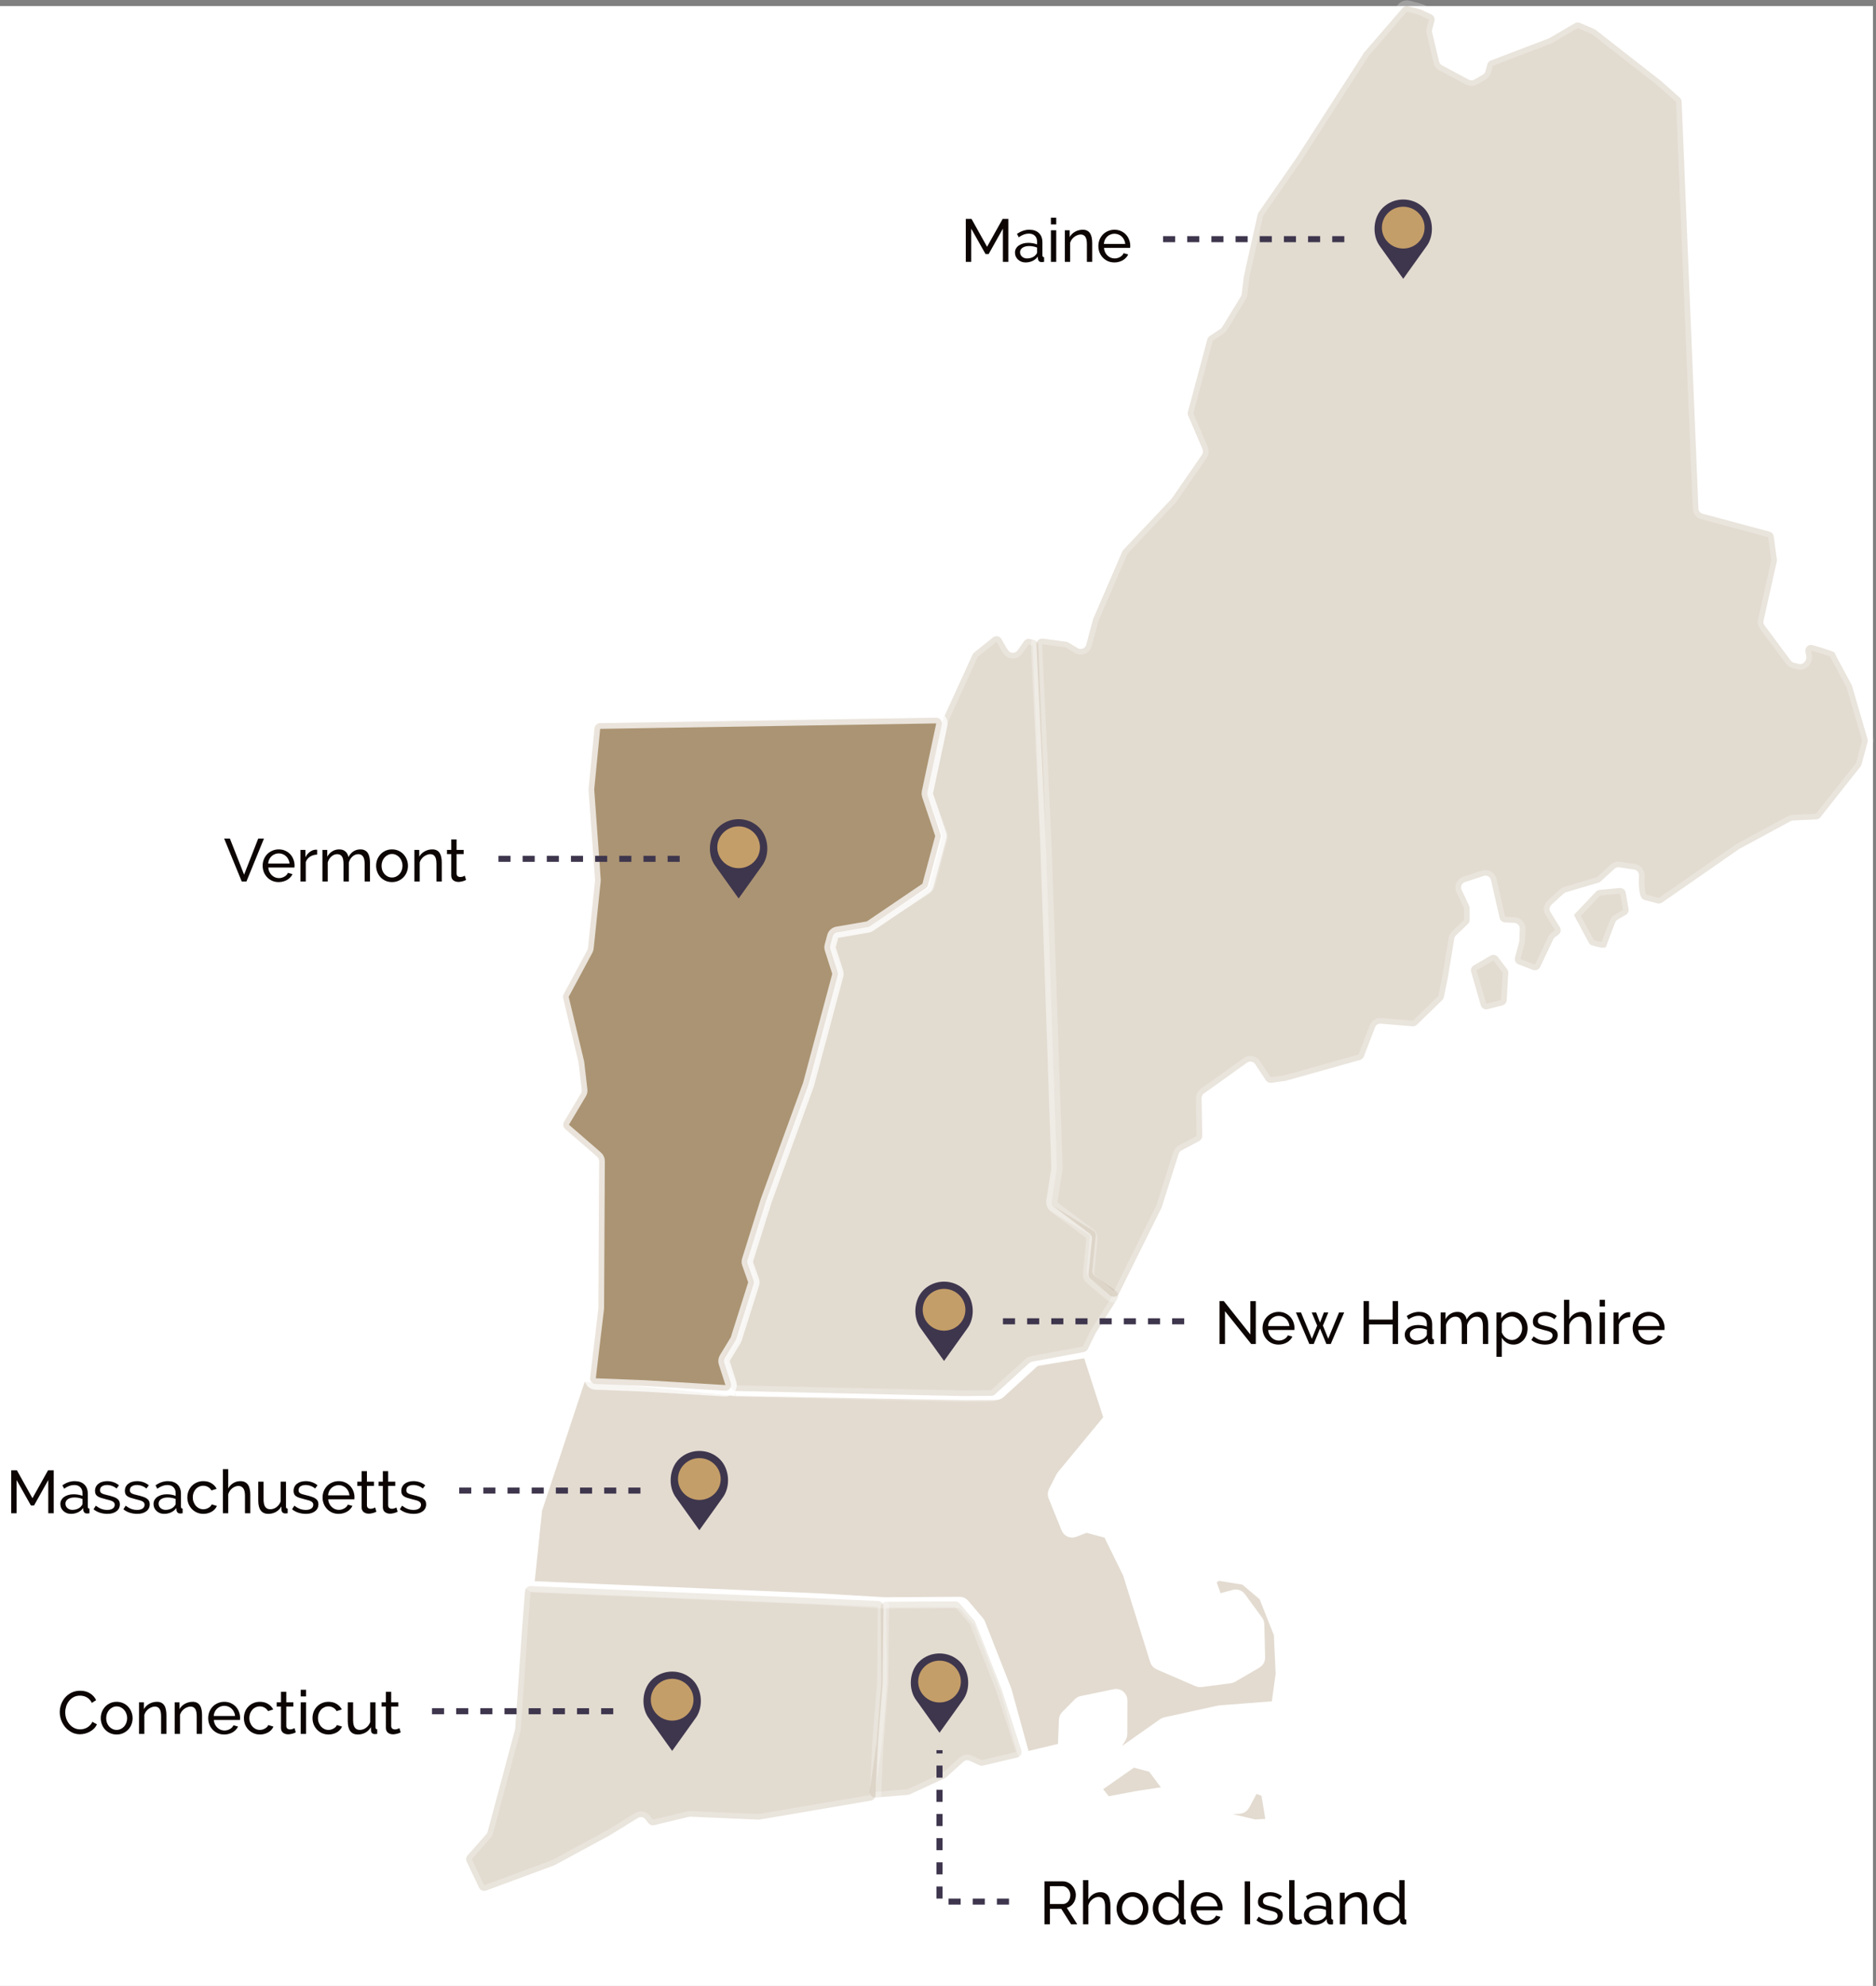 <svg width="621" height="657" viewBox="0 0 621 657" fill="none" xmlns="http://www.w3.org/2000/svg">
<rect x="0" y="0" width="621" height="657" fill="#808080" stroke="none"/>
<rect width="620" height="655" transform="translate(0 2)" fill="white"/>
<path opacity="0.25" d="M289.916 594.667C288.71 594.767 287.723 593.721 287.893 592.523L290.186 576.391L291.751 556.685L291.498 531.827C291.487 530.783 292.327 529.929 293.371 529.922L316.201 529.778C316.759 529.774 317.29 530.018 317.65 530.443L322.533 536.2C322.667 536.358 322.774 536.537 322.85 536.73L331.578 558.934L338.061 579.022C338.398 580.069 337.771 581.182 336.701 581.435L325.421 584.105C325.014 584.201 324.587 584.159 324.207 583.986L320.947 582.504C320.261 582.192 319.456 582.319 318.898 582.826L313.28 587.937C313.138 588.067 312.976 588.174 312.801 588.255L301.172 593.619C300.972 593.711 300.758 593.767 300.538 593.785L289.916 594.667Z" fill="#8F7045" stroke="white" stroke-width="3.77" stroke-linejoin="round"/>
<path opacity="0.25" d="M288.236 595.697C289.109 595.548 289.761 594.812 289.803 593.927L290.623 576.507L292.178 556.798L292.45 531.552C292.461 530.535 291.663 529.693 290.647 529.649L269.504 528.726L175.743 524.72C174.728 524.677 173.862 525.445 173.783 526.457L172.785 539.311L170.561 571.759C170.552 571.88 170.532 572 170.501 572.118L161.42 606.007C161.345 606.289 161.205 606.549 161.012 606.767L154.782 613.826C154.283 614.392 154.169 615.201 154.493 615.883L158.575 624.471C158.993 625.352 160.015 625.768 160.93 625.43L183.42 617.122C183.504 617.091 183.586 617.054 183.664 617.011L202.035 607.056L211.176 601.416C211.995 600.91 213.063 601.103 213.654 601.862L214.633 603.12C215.087 603.704 215.841 603.968 216.56 603.796L228.029 601.047C228.2 601.007 228.375 600.99 228.551 600.997L251.062 601.981C251.195 601.987 251.329 601.979 251.46 601.957L288.236 595.697Z" fill="#8F7045" stroke="white" stroke-width="3.77" stroke-linejoin="round"/>
<g opacity="0.25">
<path d="M401.412 598.691C401.411 598.693 401.413 598.695 401.415 598.695L410.279 598.147C410.932 598.107 411.517 597.731 411.825 597.154L414.272 592.579C414.718 591.743 415.716 591.369 416.603 591.705L418.257 592.333C418.886 592.571 419.34 593.126 419.449 593.79L420.7 601.426C420.881 602.527 420.071 603.543 418.957 603.613L415.652 603.818C415.466 603.829 415.278 603.813 415.096 603.77L400.469 600.266C400.015 600.157 399.925 599.551 400.329 599.316L401.408 598.688M363.697 593.093C363.015 592.243 363.194 590.993 364.087 590.368L374.294 583.233C374.751 582.914 375.324 582.813 375.862 582.957L380.892 584.304C381.299 584.414 381.658 584.656 381.911 584.993L385.791 590.155C386.648 591.295 385.977 592.937 384.568 593.151L376.543 594.372L367.383 596.093C366.699 596.222 366 595.963 365.565 595.42L363.697 593.093ZM243.398 459.939L320.17 461.324L329.682 461.271C330.148 461.268 330.597 461.093 330.942 460.779L342.295 450.428C342.566 450.181 342.904 450.018 343.266 449.96L358.594 447.497C359.513 447.349 360.402 447.893 360.687 448.779L366.983 468.288C367.181 468.9 367.053 469.571 366.643 470.067L351.611 488.268C351.523 488.374 351.447 488.49 351.385 488.613L348.934 493.427C348.686 493.914 348.661 494.484 348.866 494.99L353.16 505.599C353.547 506.554 354.628 507.022 355.589 506.65L358.992 505.332C359.365 505.187 359.774 505.165 360.16 505.268L366.116 506.864C366.642 507.005 367.081 507.366 367.321 507.855L373.491 520.431C373.533 520.518 373.569 520.607 373.598 520.699L382.555 549.355C382.719 549.878 383.102 550.304 383.605 550.522L396.497 556.107C396.809 556.242 397.152 556.291 397.489 556.247L407.186 554.989C407.435 554.956 407.674 554.875 407.891 554.749L415.965 550.058C416.559 549.712 416.919 549.07 416.902 548.383L416.636 537.371C416.626 536.987 416.5 536.616 416.274 536.306L410.59 528.512C410.131 527.884 409.334 527.601 408.582 527.801L404.504 528.886C403.555 529.139 402.571 528.62 402.243 527.694L400.964 524.086C400.662 523.232 401.01 522.283 401.793 521.828L402.611 521.351C402.989 521.131 403.432 521.049 403.864 521.12L411.587 522.383C411.925 522.439 412.242 522.585 412.503 522.807L418.179 527.628C418.414 527.828 418.596 528.082 418.71 528.368L423.425 540.213C423.502 540.407 423.547 540.613 423.557 540.822L424.159 553.602C424.165 553.719 424.159 553.836 424.143 553.952L422.866 563.104C422.744 563.981 422.027 564.655 421.144 564.723L403.678 566.073L385.783 569.99C385.538 570.044 385.306 570.146 385.101 570.29L364.403 584.86C364.281 584.946 364.15 585.017 364.011 585.071L357.623 587.597C356.267 588.134 354.878 586.896 355.255 585.487C355.415 584.89 355.874 584.419 356.466 584.244L366.426 581.292C366.875 581.159 367.258 580.864 367.501 580.464L371.011 574.685C371.189 574.392 371.283 574.056 371.284 573.713L371.32 562.529C371.324 561.332 370.225 560.434 369.052 560.677L358.108 562.949C357.743 563.024 357.409 563.207 357.148 563.472L352.956 567.73C352.627 568.064 352.434 568.509 352.416 568.977L352.097 577.008C352.063 577.851 351.473 578.569 350.653 578.766L340.905 581.102C339.917 581.339 338.918 580.749 338.648 579.769L333.009 559.301L324.281 537.097C324.205 536.904 324.098 536.725 323.964 536.567L319.082 530.81C318.721 530.385 318.19 530.141 317.632 530.144L292.91 530.301L270.498 528.977L176.93 524.982C175.845 524.935 175.023 523.984 175.136 522.904L177.555 499.612C177.569 499.477 177.598 499.344 177.64 499.215L191.756 456.539C192.029 455.712 192.833 455.181 193.701 455.252L214.952 457.009L243.425 459.957" fill="#8F7045"/>
<path d="M243.398 459.939L320.17 461.324L329.682 461.271C330.148 461.268 330.597 461.093 330.942 460.779L342.295 450.428C342.566 450.181 342.904 450.018 343.266 449.96L358.594 447.497C359.513 447.349 360.402 447.893 360.687 448.779L366.983 468.288C367.181 468.9 367.053 469.571 366.643 470.067L351.611 488.268C351.523 488.374 351.447 488.49 351.385 488.613L348.934 493.427C348.686 493.914 348.661 494.484 348.866 494.99L353.16 505.599C353.547 506.554 354.628 507.022 355.589 506.65L358.992 505.332C359.365 505.187 359.774 505.165 360.16 505.268L366.116 506.864C366.642 507.005 367.081 507.366 367.321 507.855L373.491 520.431C373.533 520.518 373.569 520.607 373.598 520.699L382.555 549.355C382.719 549.878 383.102 550.304 383.605 550.522L396.497 556.107C396.809 556.242 397.151 556.291 397.489 556.247L407.186 554.989C407.435 554.956 407.674 554.875 407.891 554.749L415.964 550.058C416.559 549.712 416.919 549.07 416.902 548.383L416.636 537.371C416.626 536.987 416.5 536.616 416.274 536.306L410.59 528.512C410.131 527.884 409.334 527.601 408.582 527.801L404.504 528.886C403.555 529.139 402.571 528.62 402.243 527.694L400.964 524.086C400.662 523.232 401.01 522.283 401.793 521.828L402.611 521.351C402.989 521.131 403.432 521.049 403.864 521.12L411.587 522.383C411.925 522.439 412.242 522.585 412.503 522.807L418.179 527.628C418.414 527.828 418.596 528.082 418.71 528.368L423.425 540.213C423.502 540.407 423.547 540.613 423.557 540.822L424.159 553.602C424.165 553.719 424.159 553.836 424.143 553.952L422.866 563.104C422.744 563.981 422.027 564.655 421.144 564.723L403.678 566.073L385.783 569.99C385.538 570.044 385.306 570.146 385.101 570.29L364.403 584.86C364.281 584.946 364.15 585.017 364.011 585.071L357.623 587.597C356.267 588.134 354.878 586.896 355.255 585.487V585.487C355.415 584.89 355.874 584.42 356.466 584.244L366.426 581.292C366.875 581.159 367.258 580.864 367.501 580.464L371.011 574.685C371.189 574.392 371.283 574.056 371.284 573.713L371.32 562.529C371.324 561.332 370.225 560.434 369.052 560.677L358.108 562.949C357.743 563.024 357.409 563.207 357.148 563.472L352.956 567.73C352.627 568.064 352.434 568.509 352.416 568.977L352.097 577.008C352.063 577.851 351.473 578.569 350.653 578.766L340.905 581.102C339.917 581.339 338.918 580.749 338.648 579.769L333.009 559.301L324.281 537.097C324.205 536.904 324.098 536.725 323.964 536.567L319.082 530.81C318.721 530.385 318.19 530.141 317.632 530.144L292.91 530.301L270.498 528.977L176.93 524.982C175.845 524.935 175.023 523.984 175.136 522.904L177.555 499.612C177.569 499.477 177.598 499.344 177.64 499.215L191.756 456.539C192.029 455.712 192.833 455.181 193.701 455.252L214.952 457.009L243.425 459.957M376.543 594.372L384.568 593.151C385.977 592.937 386.648 591.295 385.791 590.155L381.911 584.993C381.658 584.656 381.299 584.414 380.892 584.304L375.862 582.957C375.324 582.813 374.751 582.914 374.294 583.233L364.087 590.368C363.194 590.993 363.015 592.243 363.697 593.093L365.565 595.42C366 595.963 366.699 596.222 367.383 596.093L376.543 594.372ZM401.408 598.688L400.329 599.316C399.926 599.551 400.015 600.157 400.469 600.266L415.096 603.77C415.278 603.813 415.466 603.829 415.652 603.818L418.957 603.613C420.071 603.543 420.881 602.527 420.7 601.426L419.449 593.79C419.34 593.126 418.886 592.571 418.257 592.333L416.603 591.705C415.716 591.369 414.718 591.743 414.272 592.579L411.825 597.154C411.517 597.731 410.932 598.107 410.279 598.147L401.415 598.695C401.413 598.695 401.411 598.693 401.412 598.691V598.691C401.412 598.689 401.41 598.687 401.408 598.688Z" stroke="white" stroke-width="3.77"/>
</g>
<path opacity="0.25" d="M358.757 447.295C359.342 447.186 359.841 446.808 360.104 446.275L362.736 440.928L369.87 429.621C370.403 428.778 370.186 427.666 369.376 427.084L362.346 422.036C361.799 421.644 361.503 420.989 361.569 420.32L362.699 408.891C362.77 408.175 362.426 407.48 361.813 407.102L349.113 399.268C348.468 398.87 348.124 398.126 348.239 397.377L349.884 386.651C349.902 386.536 349.909 386.418 349.905 386.301L346.233 278.792L343.701 213.499C343.669 212.674 343.104 211.965 342.306 211.751L341.02 211.407C340.26 211.203 339.453 211.494 338.997 212.135L336.826 215.186C336.071 216.247 334.493 216.241 333.746 215.175L333.259 214.479L331.507 211.42C330.931 210.415 329.593 210.162 328.69 210.888L322.463 215.895C322.235 216.079 322.052 216.314 321.93 216.581L312.099 238.085C312.041 238.211 311.998 238.344 311.969 238.48L306.986 262.109C306.913 262.453 306.938 262.811 307.058 263.141L311.753 276.072C311.885 276.435 311.902 276.83 311.802 277.203L307.584 292.944C307.462 293.4 307.174 293.793 306.776 294.046L287.555 306.292C287.336 306.431 287.091 306.524 286.834 306.564L276.303 308.214C275.566 308.33 274.967 308.869 274.774 309.589L273.949 312.666C273.856 313.015 273.865 313.384 273.975 313.728L276.42 321.382C276.53 321.726 276.539 322.095 276.446 322.444L266.761 358.587L252.764 396.958L246.582 416.646C246.459 417.036 246.467 417.456 246.605 417.842L248.572 423.373C248.71 423.76 248.718 424.182 248.594 424.574L242.845 442.728C242.8 442.872 242.737 443.011 242.658 443.14L239.077 449.02C238.78 449.507 238.72 450.103 238.913 450.64L241.901 458.927C242.165 459.66 242.853 460.154 243.632 460.172L318.569 461.853L328.085 461.79C328.551 461.787 328.998 461.612 329.342 461.299L340.712 450.94C340.972 450.703 341.292 450.544 341.637 450.48L358.757 447.295Z" fill="#8F7045" stroke="white" stroke-width="3.77" stroke-linejoin="round"/>
<path opacity="0.75" d="M197.146 457.858C196.047 457.815 195.218 456.844 195.348 455.752L198.075 432.837L198.333 384.145C198.336 383.603 198.106 383.086 197.701 382.726L196.083 381.289L187.094 373.512C186.402 372.914 186.24 371.906 186.708 371.121L192.313 361.73C192.525 361.374 192.614 360.958 192.567 360.546L191.515 351.517L186.42 330.219C186.313 329.77 186.374 329.297 186.593 328.889L194.426 314.3C194.542 314.084 194.615 313.848 194.64 313.605L196.967 291.382C196.979 291.271 196.981 291.16 196.973 291.049L194.819 261.315C194.811 261.208 194.813 261.101 194.823 260.994L196.794 240.937C196.888 239.984 197.682 239.253 198.639 239.237L309.884 237.435C311.095 237.415 312.01 238.527 311.758 239.712L306.988 262.121C306.918 262.451 306.937 262.793 307.045 263.113L311.356 275.967C311.473 276.318 311.485 276.696 311.389 277.054L307.157 292.849C307.04 293.287 306.768 293.668 306.393 293.922L288.002 306.381C287.78 306.532 287.529 306.633 287.265 306.678L277.157 308.422C276.433 308.547 275.847 309.082 275.657 309.792L274.824 312.9C274.731 313.248 274.74 313.617 274.849 313.961L277.288 321.602C277.398 321.946 277.407 322.315 277.313 322.663L267.628 358.807L253.632 397.178L247.459 416.87C247.337 417.26 247.345 417.678 247.481 418.063L249.441 423.594C249.578 423.981 249.585 424.402 249.462 424.793L243.71 442.959C243.665 443.103 243.602 443.241 243.524 443.369L239.932 449.278C239.648 449.745 239.581 450.313 239.749 450.834L241.935 457.635C242.341 458.897 241.351 460.173 240.027 460.094L213.51 458.498L197.146 457.858Z" fill="#8F7045" stroke="white" stroke-width="3.77" stroke-linejoin="round"/>
<path opacity="0.25" d="M607.048 215.751C607.471 215.985 607.662 216.809 607.892 217.234L612.912 226.535C612.975 226.652 613.026 226.775 613.063 226.903L618.185 244.476C618.282 244.807 618.285 245.159 618.196 245.492L616.21 252.903C616.144 253.151 616.027 253.383 615.868 253.585L602.585 270.366C602.247 270.793 601.74 271.053 601.195 271.079L593.55 271.436C593.267 271.45 592.991 271.526 592.742 271.661L575.735 280.843L550.189 298.584C549.733 298.9 549.162 299 548.626 298.856L544.262 297.687C542.402 297.189 542.401 292.424 542.552 289.737C542.609 288.72 541.897 287.799 540.889 287.652L535.972 286.936C535.412 286.854 534.845 287.028 534.428 287.41L529.868 291.581C529.657 291.774 529.405 291.916 529.131 291.997L518.353 295.192C518.079 295.273 517.828 295.415 517.617 295.608L513.551 299.327C512.882 299.939 512.743 300.941 513.221 301.711L516.334 306.735C516.858 307.58 516.634 308.688 515.824 309.264L514.794 309.996C514.532 310.183 514.322 310.433 514.184 310.723L509.816 319.91C509.393 320.8 508.357 321.214 507.438 320.861L502.644 319.02C501.743 318.674 501.249 317.704 501.499 316.772L502.878 311.626C502.915 311.49 502.936 311.349 502.941 311.208L503.087 307.259C503.125 306.228 502.328 305.358 501.297 305.306L498.162 305.15C497.318 305.108 496.606 304.51 496.418 303.686L493.561 291.15C493.314 290.067 492.189 289.431 491.134 289.778L484.945 291.815C483.868 292.17 483.346 293.389 483.832 294.414L486.296 299.607C486.415 299.859 486.477 300.134 486.478 300.412L486.485 304.333C486.486 304.85 486.274 305.345 485.899 305.702L481.958 309.453C481.66 309.736 481.464 310.108 481.397 310.513L479.288 323.33L477.957 329.864C477.881 330.236 477.696 330.576 477.424 330.84L469.027 339.002C468.636 339.382 468.099 339.574 467.555 339.529L457.094 338.65C456.259 338.579 455.478 339.069 455.177 339.851L451.452 349.527C451.238 350.082 450.774 350.504 450.201 350.665L425.487 357.588L420.873 358.219C420.157 358.317 419.448 357.997 419.048 357.395L415.478 352.029C414.888 351.141 413.68 350.92 412.813 351.539L398.532 361.746C398.027 362.107 397.732 362.694 397.743 363.315L397.976 375.756C397.99 376.465 397.604 377.121 396.979 377.455L391.084 380.598C390.65 380.829 390.324 381.221 390.175 381.69L384.56 399.358C384.531 399.449 384.495 399.538 384.452 399.624L370.413 427.923C369.872 429.014 368.454 429.313 367.518 428.534L361 423.105C360.52 422.705 360.269 422.094 360.33 421.473L361.471 409.836C361.536 409.181 361.254 408.54 360.728 408.145L348.933 399.279C348.378 398.861 348.097 398.172 348.202 397.486L349.866 386.64C349.884 386.525 349.89 386.407 349.886 386.29L346.215 278.781L343.1 213.243C343.044 212.069 344.065 211.131 345.23 211.285L352.927 212.303C353.183 212.337 353.43 212.423 353.651 212.557L356.773 214.436C357.848 215.082 359.242 214.519 359.566 213.308L361.806 204.95C361.83 204.861 361.86 204.775 361.896 204.69L371.495 182.466C371.582 182.264 371.704 182.079 371.855 181.92L387.757 165.077C387.822 165.008 387.883 164.933 387.937 164.854L397.896 150.433C398.264 149.9 398.333 149.216 398.078 148.62L393.313 137.488C393.147 137.1 393.116 136.667 393.225 136.258L399.656 112.258C399.775 111.814 400.052 111.429 400.434 111.175L404.011 108.8C404.24 108.648 404.434 108.447 404.577 108.212L410.772 98.059C410.912 97.829 411.001 97.573 411.034 97.306L411.761 91.367L416.318 70.974C416.371 70.736 416.47 70.51 416.609 70.31L429.275 52.067L451.595 17.337L464.284 2.653C464.756 2.106 465.5 1.877 466.198 2.064L470.105 3.111C470.205 3.138 470.303 3.173 470.397 3.216L473.778 4.754C474.617 5.135 475.057 6.067 474.819 6.957L474.068 9.76C473.986 10.063 473.982 10.381 474.055 10.686L476.373 20.392C476.498 20.917 476.842 21.363 477.318 21.617L486.209 26.365C486.786 26.672 487.481 26.66 488.045 26.331L490.866 24.689C491.296 24.439 491.61 24.029 491.739 23.548L492.341 21.299C492.498 20.715 492.925 20.242 493.49 20.026L512.628 12.728C512.723 12.691 512.816 12.647 512.904 12.596L521.322 7.697C521.837 7.397 522.463 7.358 523.011 7.592L527.752 9.618C527.902 9.682 528.043 9.765 528.172 9.866L549.878 26.816L556.033 32.304C556.414 32.644 556.64 33.123 556.662 33.633L562.213 168.21C562.247 169.034 562.812 169.74 563.608 169.953L585.765 175.89C586.5 176.087 587.044 176.705 587.145 177.459L588.176 185.106C588.205 185.327 588.196 185.552 588.147 185.769L583.771 205.351C583.652 205.886 583.771 206.447 584.099 206.887L592.76 218.524C593.013 218.865 593.374 219.11 593.784 219.22L595.378 219.647C596.125 219.847 596.92 219.57 597.38 218.948L597.589 218.666C597.893 218.257 598.017 217.742 597.935 217.24L597.654 215.518C597.433 214.167 598.677 213.043 599.993 213.418C602.534 214.142 606.027 215.189 607.048 215.751ZM486.996 321.535C486.757 320.705 487.112 319.819 487.859 319.384L493.41 316.153C494.233 315.674 495.283 315.884 495.859 316.642L498.894 320.638C499.166 320.996 499.301 321.439 499.275 321.887L498.755 330.882C498.708 331.7 498.138 332.393 497.345 332.598L492.456 333.864C491.468 334.12 490.456 333.542 490.173 332.561L486.996 321.535ZM521.013 302.684C521.014 302.683 521.016 302.683 521.016 302.684L525.935 311.874C526.155 312.285 526.517 312.6 526.961 312.742C528.363 313.189 531.449 314.048 531.718 313.041C532.006 311.966 533.987 306.908 534.679 305.15C534.834 304.757 535.116 304.431 535.481 304.218L538.182 302.646C538.865 302.249 539.228 301.468 539.09 300.69L538.146 295.339C537.975 294.372 537.09 293.698 536.113 293.79L529.489 294.414C529.035 294.457 528.611 294.663 528.297 294.995L521.016 302.686C521.015 302.687 521.013 302.686 521.013 302.684Z" fill="#8F7045" stroke="white" stroke-width="3.77" stroke-linejoin="round"/>
<path d="M317.719 549.692C315.924 547.956 313.538 547 311.001 547C308.463 547 306.077 547.956 304.283 549.692C300.962 552.903 300.55 558.946 303.389 562.607L311.001 573.24L318.601 562.622C321.452 558.946 321.04 552.903 317.719 549.692Z" fill="#3E364D"/>
<ellipse cx="311.002" cy="556.303" rx="7.064" ry="6.918" fill="#C49E68"/>
<path d="M334 629.095H311V579" stroke="#3E364D" stroke-width="2" stroke-dasharray="4 4"/>
<path d="M345.747 636.595V622.395H351.827C352.454 622.395 353.027 622.529 353.547 622.795C354.08 623.049 354.534 623.395 354.907 623.835C355.294 624.262 355.594 624.749 355.807 625.295C356.02 625.829 356.127 626.375 356.127 626.935C356.127 627.429 356.054 627.909 355.907 628.375C355.774 628.829 355.574 629.242 355.307 629.615C355.054 629.989 354.74 630.309 354.367 630.575C354.007 630.842 353.6 631.035 353.147 631.155L356.587 636.595H354.547L351.307 631.495H347.547V636.595H345.747ZM347.547 629.895H351.847C352.22 629.895 352.554 629.815 352.847 629.655C353.154 629.495 353.414 629.282 353.627 629.015C353.84 628.735 354.007 628.415 354.127 628.055C354.247 627.695 354.307 627.322 354.307 626.935C354.307 626.535 354.234 626.162 354.087 625.815C353.954 625.455 353.767 625.142 353.527 624.875C353.3 624.595 353.027 624.382 352.707 624.235C352.4 624.075 352.074 623.995 351.727 623.995H347.547V629.895ZM367.574 636.595H365.814V630.755C365.814 629.675 365.627 628.875 365.254 628.355C364.88 627.822 364.334 627.555 363.614 627.555C363.267 627.555 362.92 627.629 362.574 627.775C362.227 627.909 361.9 628.095 361.594 628.335C361.3 628.575 361.034 628.862 360.794 629.195C360.567 629.529 360.394 629.895 360.274 630.295V636.595H358.514V621.995H360.274V628.395C360.687 627.635 361.247 627.042 361.954 626.615C362.66 626.189 363.434 625.975 364.274 625.975C364.887 625.975 365.407 626.089 365.834 626.315C366.26 626.542 366.6 626.849 366.854 627.235C367.107 627.622 367.287 628.089 367.394 628.635C367.514 629.169 367.574 629.742 367.574 630.355V636.595ZM374.871 636.795C374.084 636.795 373.364 636.649 372.711 636.355C372.071 636.062 371.517 635.669 371.051 635.175C370.597 634.682 370.244 634.109 369.991 633.455C369.737 632.802 369.611 632.115 369.611 631.395C369.611 630.662 369.737 629.969 369.991 629.315C370.257 628.662 370.617 628.089 371.071 627.595C371.537 627.102 372.091 626.709 372.731 626.415C373.384 626.122 374.097 625.975 374.871 625.975C375.644 625.975 376.357 626.122 377.011 626.415C377.664 626.709 378.217 627.102 378.671 627.595C379.137 628.089 379.497 628.662 379.751 629.315C380.017 629.969 380.151 630.662 380.151 631.395C380.151 632.115 380.024 632.802 379.771 633.455C379.517 634.109 379.157 634.682 378.691 635.175C378.224 635.669 377.664 636.062 377.011 636.355C376.371 636.649 375.657 636.795 374.871 636.795ZM371.411 631.415C371.411 631.962 371.497 632.469 371.671 632.935C371.857 633.402 372.104 633.809 372.411 634.155C372.731 634.502 373.097 634.775 373.511 634.975C373.937 635.175 374.391 635.275 374.871 635.275C375.351 635.275 375.797 635.175 376.211 634.975C376.637 634.775 377.011 634.502 377.331 634.155C377.651 633.795 377.897 633.382 378.071 632.915C378.257 632.435 378.351 631.922 378.351 631.375C378.351 630.842 378.257 630.342 378.071 629.875C377.897 629.395 377.651 628.982 377.331 628.635C377.011 628.275 376.637 627.995 376.211 627.795C375.797 627.595 375.351 627.495 374.871 627.495C374.391 627.495 373.937 627.602 373.511 627.815C373.097 628.015 372.731 628.295 372.411 628.655C372.104 629.002 371.857 629.415 371.671 629.895C371.497 630.362 371.411 630.869 371.411 631.415ZM386.583 636.795C385.863 636.795 385.197 636.649 384.583 636.355C383.97 636.062 383.443 635.669 383.003 635.175C382.563 634.682 382.217 634.109 381.963 633.455C381.723 632.802 381.603 632.115 381.603 631.395C381.603 630.662 381.717 629.969 381.943 629.315C382.183 628.649 382.51 628.069 382.923 627.575C383.35 627.082 383.85 626.695 384.423 626.415C385.01 626.122 385.65 625.975 386.343 625.975C387.183 625.975 387.93 626.195 388.583 626.635C389.25 627.075 389.777 627.609 390.163 628.235V621.995H391.923V634.435C391.923 634.849 392.11 635.062 392.483 635.075V636.595C392.297 636.622 392.143 636.642 392.023 636.655C391.917 636.669 391.81 636.675 391.703 636.675C391.357 636.675 391.05 636.562 390.783 636.335C390.53 636.095 390.403 635.822 390.403 635.515V634.635C389.99 635.315 389.437 635.849 388.743 636.235C388.063 636.609 387.343 636.795 386.583 636.795ZM387.003 635.275C387.323 635.275 387.65 635.215 387.983 635.095C388.33 634.975 388.65 634.809 388.943 634.595C389.25 634.382 389.51 634.135 389.723 633.855C389.95 633.562 390.097 633.255 390.163 632.935V629.935C390.043 629.602 389.863 629.289 389.623 628.995C389.383 628.689 389.11 628.429 388.803 628.215C388.51 627.989 388.19 627.815 387.843 627.695C387.51 627.562 387.177 627.495 386.843 627.495C386.323 627.495 385.85 627.609 385.423 627.835C385.01 628.049 384.65 628.342 384.343 628.715C384.05 629.075 383.823 629.495 383.663 629.975C383.503 630.442 383.423 630.922 383.423 631.415C383.423 631.935 383.517 632.435 383.703 632.915C383.89 633.382 384.143 633.789 384.463 634.135C384.783 634.482 385.157 634.762 385.583 634.975C386.023 635.175 386.497 635.275 387.003 635.275ZM399.481 636.795C398.695 636.795 397.975 636.655 397.321 636.375C396.668 636.082 396.108 635.689 395.641 635.195C395.175 634.702 394.808 634.129 394.541 633.475C394.288 632.809 394.161 632.109 394.161 631.375C394.161 630.642 394.288 629.949 394.541 629.295C394.808 628.642 395.175 628.069 395.641 627.575C396.121 627.082 396.688 626.695 397.341 626.415C397.995 626.122 398.715 625.975 399.501 625.975C400.288 625.975 401.001 626.122 401.641 626.415C402.295 626.709 402.848 627.102 403.301 627.595C403.755 628.075 404.101 628.642 404.341 629.295C404.595 629.935 404.721 630.602 404.721 631.295C404.721 631.442 404.715 631.575 404.701 631.695C404.701 631.815 404.695 631.909 404.681 631.975H396.021C396.061 632.495 396.181 632.969 396.381 633.395C396.581 633.822 396.841 634.189 397.161 634.495C397.481 634.802 397.841 635.042 398.241 635.215C398.655 635.389 399.088 635.475 399.541 635.475C399.861 635.475 400.175 635.435 400.481 635.355C400.788 635.262 401.075 635.142 401.341 634.995C401.608 634.849 401.841 634.669 402.041 634.455C402.255 634.242 402.415 634.002 402.521 633.735L404.041 634.155C403.868 634.542 403.628 634.895 403.321 635.215C403.028 635.535 402.681 635.815 402.281 636.055C401.895 636.282 401.461 636.462 400.981 636.595C400.501 636.729 400.001 636.795 399.481 636.795ZM403.061 630.675C403.021 630.182 402.895 629.729 402.681 629.315C402.481 628.889 402.221 628.529 401.901 628.235C401.595 627.942 401.235 627.715 400.821 627.555C400.408 627.382 399.968 627.295 399.501 627.295C399.035 627.295 398.595 627.382 398.181 627.555C397.768 627.715 397.401 627.949 397.081 628.255C396.775 628.549 396.521 628.902 396.321 629.315C396.135 629.729 396.021 630.182 395.981 630.675H403.061ZM412.016 636.595V622.395H413.816V636.595H412.016ZM420.494 636.795C419.654 636.795 418.827 636.669 418.014 636.415C417.201 636.149 416.501 635.769 415.914 635.275L416.674 634.095C417.287 634.562 417.901 634.915 418.514 635.155C419.127 635.382 419.774 635.495 420.454 635.495C421.214 635.495 421.814 635.349 422.254 635.055C422.707 634.749 422.934 634.322 422.934 633.775C422.934 633.522 422.874 633.309 422.754 633.135C422.634 632.949 422.454 632.789 422.214 632.655C421.974 632.522 421.667 632.402 421.294 632.295C420.921 632.189 420.487 632.075 419.994 631.955C419.367 631.795 418.827 631.642 418.374 631.495C417.921 631.349 417.547 631.175 417.254 630.975C416.961 630.775 416.747 630.535 416.614 630.255C416.481 629.975 416.414 629.629 416.414 629.215C416.414 628.695 416.514 628.235 416.714 627.835C416.927 627.422 417.214 627.082 417.574 626.815C417.934 626.535 418.354 626.329 418.834 626.195C419.327 626.049 419.854 625.975 420.414 625.975C421.201 625.975 421.934 626.102 422.614 626.355C423.294 626.609 423.867 626.942 424.334 627.355L423.534 628.415C423.094 628.029 422.601 627.742 422.054 627.555C421.507 627.355 420.947 627.255 420.374 627.255C419.734 627.255 419.187 627.395 418.734 627.675C418.294 627.942 418.074 628.375 418.074 628.975C418.074 629.215 418.114 629.415 418.194 629.575C418.287 629.735 418.434 629.875 418.634 629.995C418.834 630.115 419.087 630.222 419.394 630.315C419.714 630.409 420.094 630.509 420.534 630.615C421.227 630.775 421.827 630.942 422.334 631.115C422.854 631.275 423.281 631.469 423.614 631.695C423.961 631.922 424.214 632.189 424.374 632.495C424.547 632.802 424.634 633.175 424.634 633.615C424.634 634.589 424.261 635.362 423.514 635.935C422.767 636.509 421.761 636.795 420.494 636.795ZM426.757 621.995H428.517V633.895C428.517 634.282 428.617 634.589 428.817 634.815C429.03 635.029 429.324 635.135 429.697 635.135C429.844 635.135 430.017 635.115 430.217 635.075C430.417 635.022 430.604 634.962 430.777 634.895L431.057 636.315C430.764 636.435 430.417 636.535 430.017 636.615C429.617 636.695 429.264 636.735 428.957 636.735C428.277 636.735 427.737 636.542 427.337 636.155C426.95 635.769 426.757 635.229 426.757 634.535V621.995ZM435.12 636.795C434.626 636.795 434.166 636.715 433.74 636.555C433.313 636.382 432.94 636.149 432.62 635.855C432.313 635.562 432.066 635.222 431.88 634.835C431.706 634.435 431.62 634.002 431.62 633.535C431.62 633.055 431.726 632.622 431.94 632.235C432.153 631.835 432.453 631.495 432.84 631.215C433.24 630.935 433.706 630.715 434.24 630.555C434.786 630.395 435.38 630.315 436.02 630.315C436.526 630.315 437.04 630.362 437.56 630.455C438.08 630.549 438.54 630.675 438.94 630.835V629.995C438.94 629.142 438.7 628.475 438.22 627.995C437.74 627.502 437.06 627.255 436.18 627.255C435.126 627.255 434.02 627.662 432.86 628.475L432.28 627.335C433.626 626.429 434.98 625.975 436.34 625.975C437.713 625.975 438.78 626.342 439.54 627.075C440.313 627.809 440.7 628.842 440.7 630.175V634.435C440.7 634.849 440.886 635.062 441.26 635.075V636.595C441.073 636.622 440.92 636.642 440.8 636.655C440.68 636.669 440.553 636.675 440.42 636.675C440.073 636.675 439.793 636.575 439.58 636.375C439.38 636.162 439.26 635.909 439.22 635.615L439.18 634.875C438.713 635.502 438.12 635.982 437.4 636.315C436.693 636.635 435.933 636.795 435.12 636.795ZM435.58 635.475C436.206 635.475 436.786 635.362 437.32 635.135C437.866 634.895 438.28 634.582 438.56 634.195C438.813 633.942 438.94 633.682 438.94 633.415V631.875C438.086 631.542 437.2 631.375 436.28 631.375C435.4 631.375 434.68 631.562 434.12 631.935C433.573 632.309 433.3 632.795 433.3 633.395C433.3 633.689 433.353 633.962 433.46 634.215C433.58 634.469 433.74 634.689 433.94 634.875C434.153 635.062 434.4 635.209 434.68 635.315C434.96 635.422 435.26 635.475 435.58 635.475ZM452.574 636.595H450.814V630.755C450.814 629.635 450.64 628.822 450.294 628.315C449.96 627.809 449.447 627.555 448.754 627.555C448.394 627.555 448.034 627.629 447.674 627.775C447.314 627.909 446.974 628.095 446.654 628.335C446.334 628.575 446.054 628.862 445.814 629.195C445.574 629.529 445.394 629.895 445.274 630.295V636.595H443.514V626.155H445.114V628.395C445.527 627.662 446.12 627.075 446.894 626.635C447.68 626.195 448.534 625.975 449.454 625.975C450.054 625.975 450.554 626.089 450.954 626.315C451.354 626.529 451.674 626.835 451.914 627.235C452.154 627.622 452.32 628.082 452.414 628.615C452.52 629.149 452.574 629.729 452.574 630.355V636.595ZM459.611 636.795C458.891 636.795 458.224 636.649 457.611 636.355C456.997 636.062 456.471 635.669 456.031 635.175C455.591 634.682 455.244 634.109 454.991 633.455C454.751 632.802 454.631 632.115 454.631 631.395C454.631 630.662 454.744 629.969 454.971 629.315C455.211 628.649 455.537 628.069 455.951 627.575C456.377 627.082 456.877 626.695 457.451 626.415C458.037 626.122 458.677 625.975 459.371 625.975C460.211 625.975 460.957 626.195 461.611 626.635C462.277 627.075 462.804 627.609 463.191 628.235V621.995H464.951V634.435C464.951 634.849 465.137 635.062 465.511 635.075V636.595C465.324 636.622 465.171 636.642 465.051 636.655C464.944 636.669 464.837 636.675 464.731 636.675C464.384 636.675 464.077 636.562 463.811 636.335C463.557 636.095 463.431 635.822 463.431 635.515V634.635C463.017 635.315 462.464 635.849 461.771 636.235C461.091 636.609 460.371 636.795 459.611 636.795ZM460.031 635.275C460.351 635.275 460.677 635.215 461.011 635.095C461.357 634.975 461.677 634.809 461.971 634.595C462.277 634.382 462.537 634.135 462.751 633.855C462.977 633.562 463.124 633.255 463.191 632.935V629.935C463.071 629.602 462.891 629.289 462.651 628.995C462.411 628.689 462.137 628.429 461.831 628.215C461.537 627.989 461.217 627.815 460.871 627.695C460.537 627.562 460.204 627.495 459.871 627.495C459.351 627.495 458.877 627.609 458.451 627.835C458.037 628.049 457.677 628.342 457.371 628.715C457.077 629.075 456.851 629.495 456.691 629.975C456.531 630.442 456.451 630.922 456.451 631.415C456.451 631.935 456.544 632.435 456.731 632.915C456.917 633.382 457.171 633.789 457.491 634.135C457.811 634.482 458.184 634.762 458.611 634.975C459.051 635.175 459.524 635.275 460.031 635.275Z" fill="#0C0503"/>
<path d="M19.78 566.42C19.78 565.566 19.927 564.72 20.22 563.88C20.527 563.026 20.967 562.266 21.54 561.6C22.127 560.92 22.84 560.373 23.68 559.96C24.52 559.546 25.473 559.34 26.54 559.34C27.807 559.34 28.893 559.626 29.8 560.2C30.707 560.773 31.38 561.52 31.82 562.44L30.4 563.36C30.187 562.906 29.927 562.526 29.62 562.22C29.327 561.913 29 561.666 28.64 561.48C28.293 561.293 27.933 561.16 27.56 561.08C27.187 561 26.82 560.96 26.46 560.96C25.673 560.96 24.973 561.126 24.36 561.46C23.76 561.78 23.253 562.206 22.84 562.74C22.427 563.26 22.113 563.853 21.9 564.52C21.7 565.173 21.6 565.833 21.6 566.5C21.6 567.246 21.72 567.96 21.96 568.64C22.213 569.306 22.56 569.9 23 570.42C23.44 570.94 23.96 571.353 24.56 571.66C25.16 571.966 25.813 572.12 26.52 572.12C26.893 572.12 27.273 572.073 27.66 571.98C28.06 571.886 28.44 571.74 28.8 571.54C29.16 571.326 29.493 571.066 29.8 570.76C30.12 570.44 30.38 570.06 30.58 569.62L32.08 570.44C31.853 570.973 31.533 571.446 31.12 571.86C30.72 572.26 30.26 572.6 29.74 572.88C29.233 573.16 28.693 573.373 28.12 573.52C27.547 573.666 26.987 573.74 26.44 573.74C25.467 573.74 24.573 573.526 23.76 573.1C22.947 572.673 22.24 572.12 21.64 571.44C21.053 570.746 20.593 569.966 20.26 569.1C19.94 568.22 19.78 567.326 19.78 566.42ZM38.613 573.82C37.826 573.82 37.106 573.673 36.453 573.38C35.813 573.086 35.26 572.693 34.793 572.2C34.34 571.706 33.986 571.133 33.733 570.48C33.48 569.826 33.353 569.14 33.353 568.42C33.353 567.686 33.48 566.993 33.733 566.34C33.999 565.686 34.359 565.113 34.813 564.62C35.279 564.126 35.833 563.733 36.473 563.44C37.126 563.146 37.84 563 38.613 563C39.386 563 40.099 563.146 40.753 563.44C41.406 563.733 41.959 564.126 42.413 564.62C42.88 565.113 43.239 565.686 43.493 566.34C43.76 566.993 43.893 567.686 43.893 568.42C43.893 569.14 43.766 569.826 43.513 570.48C43.26 571.133 42.9 571.706 42.433 572.2C41.966 572.693 41.406 573.086 40.753 573.38C40.113 573.673 39.4 573.82 38.613 573.82ZM35.153 568.44C35.153 568.986 35.239 569.493 35.413 569.96C35.599 570.426 35.846 570.833 36.153 571.18C36.473 571.526 36.84 571.8 37.253 572C37.679 572.2 38.133 572.3 38.613 572.3C39.093 572.3 39.539 572.2 39.953 572C40.38 571.8 40.753 571.526 41.073 571.18C41.393 570.82 41.639 570.406 41.813 569.94C41.999 569.46 42.093 568.946 42.093 568.4C42.093 567.866 41.999 567.366 41.813 566.9C41.639 566.42 41.393 566.006 41.073 565.66C40.753 565.3 40.38 565.02 39.953 564.82C39.539 564.62 39.093 564.52 38.613 564.52C38.133 564.52 37.679 564.626 37.253 564.84C36.84 565.04 36.473 565.32 36.153 565.68C35.846 566.026 35.599 566.44 35.413 566.92C35.239 567.386 35.153 567.893 35.153 568.44ZM55.086 573.62H53.325V567.78C53.325 566.66 53.152 565.846 52.806 565.34C52.472 564.833 51.959 564.58 51.266 564.58C50.906 564.58 50.545 564.653 50.185 564.8C49.825 564.933 49.486 565.12 49.166 565.36C48.846 565.6 48.566 565.886 48.325 566.22C48.086 566.553 47.906 566.92 47.785 567.32V573.62H46.026V563.18H47.626V565.42C48.039 564.686 48.632 564.1 49.406 563.66C50.192 563.22 51.045 563 51.965 563C52.566 563 53.066 563.113 53.465 563.34C53.865 563.553 54.185 563.86 54.425 564.26C54.666 564.646 54.832 565.106 54.925 565.64C55.032 566.173 55.086 566.753 55.086 567.38V573.62ZM66.882 573.62H65.122V567.78C65.122 566.66 64.949 565.846 64.602 565.34C64.269 564.833 63.756 564.58 63.062 564.58C62.702 564.58 62.342 564.653 61.982 564.8C61.622 564.933 61.282 565.12 60.962 565.36C60.642 565.6 60.362 565.886 60.122 566.22C59.882 566.553 59.702 566.92 59.582 567.32V573.62H57.822V563.18H59.422V565.42C59.836 564.686 60.429 564.1 61.202 563.66C61.989 563.22 62.842 563 63.762 563C64.362 563 64.862 563.113 65.262 563.34C65.662 563.553 65.982 563.86 66.222 564.26C66.462 564.646 66.629 565.106 66.722 565.64C66.829 566.173 66.882 566.753 66.882 567.38V573.62ZM74.239 573.82C73.453 573.82 72.733 573.68 72.079 573.4C71.426 573.106 70.866 572.713 70.399 572.22C69.933 571.726 69.566 571.153 69.299 570.5C69.046 569.833 68.919 569.133 68.919 568.4C68.919 567.666 69.046 566.973 69.299 566.32C69.566 565.666 69.933 565.093 70.399 564.6C70.879 564.106 71.446 563.72 72.099 563.44C72.753 563.146 73.473 563 74.259 563C75.046 563 75.759 563.146 76.399 563.44C77.053 563.733 77.606 564.126 78.059 564.62C78.513 565.1 78.859 565.666 79.099 566.32C79.353 566.96 79.479 567.626 79.479 568.32C79.479 568.466 79.473 568.6 79.459 568.72C79.459 568.84 79.453 568.933 79.439 569H70.779C70.819 569.52 70.939 569.993 71.139 570.42C71.339 570.846 71.599 571.213 71.919 571.52C72.239 571.826 72.599 572.066 72.999 572.24C73.413 572.413 73.846 572.5 74.299 572.5C74.619 572.5 74.933 572.46 75.239 572.38C75.546 572.286 75.833 572.166 76.099 572.02C76.366 571.873 76.599 571.693 76.799 571.48C77.013 571.266 77.173 571.026 77.279 570.76L78.799 571.18C78.626 571.566 78.386 571.92 78.079 572.24C77.786 572.56 77.439 572.84 77.039 573.08C76.653 573.306 76.219 573.486 75.739 573.62C75.259 573.753 74.759 573.82 74.239 573.82ZM77.819 567.7C77.779 567.206 77.653 566.753 77.439 566.34C77.239 565.913 76.979 565.553 76.659 565.26C76.353 564.966 75.993 564.74 75.579 564.58C75.166 564.406 74.726 564.32 74.259 564.32C73.793 564.32 73.353 564.406 72.939 564.58C72.526 564.74 72.159 564.973 71.839 565.28C71.533 565.573 71.279 565.926 71.079 566.34C70.893 566.753 70.779 567.206 70.739 567.7H77.819ZM80.736 568.38C80.736 567.646 80.862 566.953 81.116 566.3C81.369 565.646 81.729 565.08 82.196 564.6C82.662 564.106 83.216 563.72 83.856 563.44C84.509 563.146 85.236 563 86.036 563C87.076 563 87.969 563.233 88.716 563.7C89.476 564.153 90.049 564.766 90.436 565.54L88.716 566.08C88.449 565.586 88.076 565.206 87.596 564.94C87.116 564.66 86.582 564.52 85.996 564.52C85.516 564.52 85.062 564.62 84.636 564.82C84.209 565.006 83.842 565.273 83.536 565.62C83.229 565.966 82.982 566.373 82.796 566.84C82.622 567.306 82.536 567.82 82.536 568.38C82.536 568.926 82.629 569.44 82.816 569.92C83.002 570.4 83.249 570.82 83.556 571.18C83.876 571.526 84.242 571.8 84.656 572C85.082 572.2 85.536 572.3 86.016 572.3C86.322 572.3 86.622 572.26 86.916 572.18C87.222 572.086 87.496 571.966 87.736 571.82C87.989 571.673 88.209 571.506 88.396 571.32C88.582 571.12 88.716 570.906 88.796 570.68L90.516 571.2C90.356 571.586 90.129 571.94 89.836 572.26C89.556 572.58 89.222 572.853 88.836 573.08C88.449 573.306 88.016 573.486 87.536 573.62C87.069 573.753 86.576 573.82 86.056 573.82C85.269 573.82 84.549 573.673 83.896 573.38C83.242 573.086 82.682 572.693 82.216 572.2C81.749 571.706 81.382 571.133 81.116 570.48C80.862 569.813 80.736 569.113 80.736 568.38ZM97.91 573.1C97.803 573.153 97.663 573.22 97.49 573.3C97.317 573.366 97.117 573.44 96.89 573.52C96.677 573.586 96.436 573.64 96.17 573.68C95.916 573.733 95.65 573.76 95.37 573.76C94.73 573.76 94.177 573.586 93.71 573.24C93.243 572.88 93.01 572.326 93.01 571.58V564.56H91.59V563.18H93.01V559.7H94.77V563.18H97.11V564.56H94.77V571.04C94.796 571.426 94.923 571.706 95.15 571.88C95.376 572.053 95.643 572.14 95.95 572.14C96.296 572.14 96.61 572.086 96.89 571.98C97.183 571.86 97.383 571.766 97.49 571.7L97.91 573.1ZM99.541 573.62V563.18H101.301V573.62H99.541ZM99.541 561.22V559.02H101.301V561.22H99.541ZM103.45 568.38C103.45 567.646 103.577 566.953 103.83 566.3C104.084 565.646 104.444 565.08 104.91 564.6C105.377 564.106 105.93 563.72 106.57 563.44C107.224 563.146 107.95 563 108.75 563C109.79 563 110.684 563.233 111.43 563.7C112.19 564.153 112.764 564.766 113.15 565.54L111.43 566.08C111.164 565.586 110.79 565.206 110.31 564.94C109.83 564.66 109.297 564.52 108.71 564.52C108.23 564.52 107.777 564.62 107.35 564.82C106.924 565.006 106.557 565.273 106.25 565.62C105.944 565.966 105.697 566.373 105.51 566.84C105.337 567.306 105.25 567.82 105.25 568.38C105.25 568.926 105.344 569.44 105.53 569.92C105.717 570.4 105.964 570.82 106.27 571.18C106.59 571.526 106.957 571.8 107.37 572C107.797 572.2 108.25 572.3 108.73 572.3C109.037 572.3 109.337 572.26 109.63 572.18C109.937 572.086 110.21 571.966 110.45 571.82C110.704 571.673 110.924 571.506 111.11 571.32C111.297 571.12 111.43 570.906 111.51 570.68L113.23 571.2C113.07 571.586 112.844 571.94 112.55 572.26C112.27 572.58 111.937 572.853 111.55 573.08C111.164 573.306 110.73 573.486 110.25 573.62C109.784 573.753 109.29 573.82 108.77 573.82C107.984 573.82 107.264 573.673 106.61 573.38C105.957 573.086 105.397 572.693 104.93 572.2C104.464 571.706 104.097 571.133 103.83 570.48C103.577 569.813 103.45 569.113 103.45 568.38ZM118.445 573.82C117.351 573.82 116.525 573.453 115.965 572.72C115.405 571.986 115.125 570.893 115.125 569.44V563.18H116.885V569.1C116.885 571.233 117.625 572.3 119.105 572.3C119.825 572.3 120.498 572.073 121.125 571.62C121.765 571.153 122.238 570.52 122.545 569.72V563.18H124.305V571.46C124.305 571.873 124.491 572.086 124.865 572.1V573.62C124.665 573.646 124.505 573.66 124.385 573.66C124.278 573.673 124.171 573.68 124.065 573.68C123.718 573.68 123.425 573.58 123.185 573.38C122.958 573.166 122.838 572.906 122.825 572.6L122.785 571.38C122.318 572.166 121.705 572.773 120.945 573.2C120.185 573.613 119.351 573.82 118.445 573.82ZM132.636 573.1C132.53 573.153 132.39 573.22 132.216 573.3C132.043 573.366 131.843 573.44 131.616 573.52C131.403 573.586 131.163 573.64 130.896 573.68C130.643 573.733 130.376 573.76 130.096 573.76C129.456 573.76 128.903 573.586 128.436 573.24C127.97 572.88 127.736 572.326 127.736 571.58V564.56H126.316V563.18H127.736V559.7H129.496V563.18H131.836V564.56H129.496V571.04C129.523 571.426 129.65 571.706 129.876 571.88C130.103 572.053 130.37 572.14 130.676 572.14C131.023 572.14 131.336 572.086 131.616 571.98C131.91 571.86 132.11 571.766 132.216 571.7L132.636 573.1Z" fill="#0C0503"/>
<path d="M143 566.12H203" stroke="#3E364D" stroke-width="2" stroke-dasharray="4 4"/>
<path d="M229.219 555.692C227.424 553.956 225.038 553 222.501 553C219.963 553 217.577 553.956 215.783 555.692C212.462 558.903 212.05 564.946 214.889 568.607L222.501 579.24L230.101 568.622C232.952 564.946 232.54 558.903 229.219 555.692Z" fill="#3E364D"/>
<ellipse cx="222.502" cy="562.303" rx="7.064" ry="6.918" fill="#C49E68"/>
<path d="M15.98 500.62V489.64L11.26 498.06H10.24L5.5 489.64V500.62H3.7V486.42H5.6L10.74 495.64L15.9 486.42H17.78V500.62H15.98ZM23.483 500.82C22.989 500.82 22.529 500.74 22.103 500.58C21.676 500.406 21.303 500.173 20.983 499.88C20.676 499.586 20.43 499.246 20.243 498.86C20.07 498.46 19.983 498.026 19.983 497.56C19.983 497.08 20.09 496.646 20.303 496.26C20.516 495.86 20.816 495.52 21.203 495.24C21.603 494.96 22.07 494.74 22.603 494.58C23.149 494.42 23.743 494.34 24.383 494.34C24.89 494.34 25.403 494.386 25.923 494.48C26.443 494.573 26.903 494.7 27.303 494.86V494.02C27.303 493.166 27.063 492.5 26.583 492.02C26.103 491.526 25.423 491.28 24.543 491.28C23.489 491.28 22.383 491.686 21.223 492.5L20.643 491.36C21.989 490.453 23.343 490 24.703 490C26.076 490 27.143 490.366 27.903 491.1C28.676 491.833 29.063 492.866 29.063 494.2V498.46C29.063 498.873 29.25 499.086 29.623 499.1V500.62C29.436 500.646 29.283 500.666 29.163 500.68C29.043 500.693 28.916 500.7 28.783 500.7C28.436 500.7 28.156 500.6 27.943 500.4C27.743 500.186 27.623 499.933 27.583 499.64L27.543 498.9C27.076 499.526 26.483 500.006 25.763 500.34C25.056 500.66 24.296 500.82 23.483 500.82ZM23.943 499.5C24.57 499.5 25.149 499.386 25.683 499.16C26.23 498.92 26.643 498.606 26.923 498.22C27.176 497.966 27.303 497.706 27.303 497.44V495.9C26.45 495.566 25.563 495.4 24.643 495.4C23.763 495.4 23.043 495.586 22.483 495.96C21.936 496.333 21.663 496.82 21.663 497.42C21.663 497.713 21.716 497.986 21.823 498.24C21.943 498.493 22.103 498.713 22.303 498.9C22.516 499.086 22.763 499.233 23.043 499.34C23.323 499.446 23.623 499.5 23.943 499.5ZM35.537 500.82C34.697 500.82 33.87 500.693 33.057 500.44C32.244 500.173 31.544 499.793 30.957 499.3L31.717 498.12C32.33 498.586 32.944 498.94 33.557 499.18C34.17 499.406 34.817 499.52 35.497 499.52C36.257 499.52 36.857 499.373 37.297 499.08C37.75 498.773 37.977 498.346 37.977 497.8C37.977 497.546 37.917 497.333 37.797 497.16C37.677 496.973 37.497 496.813 37.257 496.68C37.017 496.546 36.71 496.426 36.337 496.32C35.964 496.213 35.53 496.1 35.037 495.98C34.41 495.82 33.87 495.666 33.417 495.52C32.964 495.373 32.59 495.2 32.297 495C32.004 494.8 31.79 494.56 31.657 494.28C31.524 494 31.457 493.653 31.457 493.24C31.457 492.72 31.557 492.26 31.757 491.86C31.97 491.446 32.257 491.106 32.617 490.84C32.977 490.56 33.397 490.353 33.877 490.22C34.37 490.073 34.897 490 35.457 490C36.244 490 36.977 490.126 37.657 490.38C38.337 490.633 38.91 490.966 39.377 491.38L38.577 492.44C38.137 492.053 37.644 491.766 37.097 491.58C36.55 491.38 35.99 491.28 35.417 491.28C34.777 491.28 34.23 491.42 33.777 491.7C33.337 491.966 33.117 492.4 33.117 493C33.117 493.24 33.157 493.44 33.237 493.6C33.33 493.76 33.477 493.9 33.677 494.02C33.877 494.14 34.13 494.246 34.437 494.34C34.757 494.433 35.137 494.533 35.577 494.64C36.27 494.8 36.87 494.966 37.377 495.14C37.897 495.3 38.324 495.493 38.657 495.72C39.004 495.946 39.257 496.213 39.417 496.52C39.59 496.826 39.677 497.2 39.677 497.64C39.677 498.613 39.304 499.386 38.557 499.96C37.81 500.533 36.804 500.82 35.537 500.82ZM45.42 500.82C44.58 500.82 43.753 500.693 42.94 500.44C42.127 500.173 41.426 499.793 40.84 499.3L41.6 498.12C42.213 498.586 42.827 498.94 43.44 499.18C44.053 499.406 44.7 499.52 45.38 499.52C46.14 499.52 46.74 499.373 47.18 499.08C47.633 498.773 47.86 498.346 47.86 497.8C47.86 497.546 47.8 497.333 47.68 497.16C47.56 496.973 47.38 496.813 47.14 496.68C46.9 496.546 46.593 496.426 46.22 496.32C45.846 496.213 45.413 496.1 44.92 495.98C44.293 495.82 43.753 495.666 43.3 495.52C42.846 495.373 42.473 495.2 42.18 495C41.886 494.8 41.673 494.56 41.54 494.28C41.407 494 41.34 493.653 41.34 493.24C41.34 492.72 41.44 492.26 41.64 491.86C41.853 491.446 42.14 491.106 42.5 490.84C42.86 490.56 43.28 490.353 43.76 490.22C44.253 490.073 44.78 490 45.34 490C46.127 490 46.86 490.126 47.54 490.38C48.22 490.633 48.793 490.966 49.26 491.38L48.46 492.44C48.02 492.053 47.526 491.766 46.98 491.58C46.433 491.38 45.873 491.28 45.3 491.28C44.66 491.28 44.113 491.42 43.66 491.7C43.22 491.966 43 492.4 43 493C43 493.24 43.04 493.44 43.12 493.6C43.213 493.76 43.36 493.9 43.56 494.02C43.76 494.14 44.013 494.246 44.32 494.34C44.64 494.433 45.02 494.533 45.46 494.64C46.153 494.8 46.753 494.966 47.26 495.14C47.78 495.3 48.206 495.493 48.54 495.72C48.886 495.946 49.14 496.213 49.3 496.52C49.473 496.826 49.56 497.2 49.56 497.64C49.56 498.613 49.187 499.386 48.44 499.96C47.693 500.533 46.687 500.82 45.42 500.82ZM54.323 500.82C53.829 500.82 53.369 500.74 52.943 500.58C52.516 500.406 52.143 500.173 51.823 499.88C51.516 499.586 51.269 499.246 51.083 498.86C50.909 498.46 50.823 498.026 50.823 497.56C50.823 497.08 50.929 496.646 51.143 496.26C51.356 495.86 51.656 495.52 52.043 495.24C52.443 494.96 52.909 494.74 53.443 494.58C53.989 494.42 54.583 494.34 55.223 494.34C55.729 494.34 56.243 494.386 56.763 494.48C57.283 494.573 57.743 494.7 58.143 494.86V494.02C58.143 493.166 57.903 492.5 57.423 492.02C56.943 491.526 56.263 491.28 55.383 491.28C54.329 491.28 53.223 491.686 52.063 492.5L51.483 491.36C52.829 490.453 54.183 490 55.543 490C56.916 490 57.983 490.366 58.743 491.1C59.516 491.833 59.903 492.866 59.903 494.2V498.46C59.903 498.873 60.089 499.086 60.463 499.1V500.62C60.276 500.646 60.123 500.666 60.003 500.68C59.883 500.693 59.756 500.7 59.623 500.7C59.276 500.7 58.996 500.6 58.783 500.4C58.583 500.186 58.463 499.933 58.423 499.64L58.383 498.9C57.916 499.526 57.323 500.006 56.603 500.34C55.896 500.66 55.136 500.82 54.323 500.82ZM54.783 499.5C55.409 499.5 55.989 499.386 56.523 499.16C57.069 498.92 57.483 498.606 57.763 498.22C58.016 497.966 58.143 497.706 58.143 497.44V495.9C57.289 495.566 56.403 495.4 55.483 495.4C54.603 495.4 53.883 495.586 53.323 495.96C52.776 496.333 52.503 496.82 52.503 497.42C52.503 497.713 52.556 497.986 52.663 498.24C52.783 498.493 52.943 498.713 53.143 498.9C53.356 499.086 53.603 499.233 53.883 499.34C54.163 499.446 54.463 499.5 54.783 499.5ZM62.017 495.38C62.017 494.646 62.144 493.953 62.397 493.3C62.65 492.646 63.01 492.08 63.477 491.6C63.944 491.106 64.497 490.72 65.137 490.44C65.79 490.146 66.517 490 67.317 490C68.357 490 69.25 490.233 69.997 490.7C70.757 491.153 71.33 491.766 71.717 492.54L69.997 493.08C69.73 492.586 69.357 492.206 68.877 491.94C68.397 491.66 67.864 491.52 67.277 491.52C66.797 491.52 66.344 491.62 65.917 491.82C65.49 492.006 65.124 492.273 64.817 492.62C64.51 492.966 64.263 493.373 64.077 493.84C63.904 494.306 63.817 494.82 63.817 495.38C63.817 495.926 63.91 496.44 64.097 496.92C64.284 497.4 64.53 497.82 64.837 498.18C65.157 498.526 65.523 498.8 65.937 499C66.364 499.2 66.817 499.3 67.297 499.3C67.603 499.3 67.903 499.26 68.197 499.18C68.504 499.086 68.777 498.966 69.017 498.82C69.27 498.673 69.49 498.506 69.677 498.32C69.864 498.12 69.997 497.906 70.077 497.68L71.797 498.2C71.637 498.586 71.41 498.94 71.117 499.26C70.837 499.58 70.504 499.853 70.117 500.08C69.73 500.306 69.297 500.486 68.817 500.62C68.35 500.753 67.857 500.82 67.337 500.82C66.55 500.82 65.83 500.673 65.177 500.38C64.523 500.086 63.964 499.693 63.497 499.2C63.03 498.706 62.663 498.133 62.397 497.48C62.144 496.813 62.017 496.113 62.017 495.38ZM82.851 500.62H81.091V494.78C81.091 493.7 80.904 492.9 80.531 492.38C80.158 491.846 79.611 491.58 78.891 491.58C78.544 491.58 78.198 491.653 77.851 491.8C77.504 491.933 77.178 492.12 76.871 492.36C76.578 492.6 76.311 492.886 76.071 493.22C75.844 493.553 75.671 493.92 75.551 494.32V500.62H73.791V486.02H75.551V492.42C75.964 491.66 76.524 491.066 77.231 490.64C77.938 490.213 78.711 490 79.551 490C80.164 490 80.684 490.113 81.111 490.34C81.538 490.566 81.878 490.873 82.131 491.26C82.384 491.646 82.564 492.113 82.671 492.66C82.791 493.193 82.851 493.766 82.851 494.38V500.62ZM88.808 500.82C87.715 500.82 86.888 500.453 86.328 499.72C85.768 498.986 85.488 497.893 85.488 496.44V490.18H87.248V496.1C87.248 498.233 87.988 499.3 89.468 499.3C90.188 499.3 90.861 499.073 91.488 498.62C92.128 498.153 92.601 497.52 92.908 496.72V490.18H94.668V498.46C94.668 498.873 94.855 499.086 95.228 499.1V500.62C95.028 500.646 94.868 500.66 94.748 500.66C94.641 500.673 94.535 500.68 94.428 500.68C94.081 500.68 93.788 500.58 93.548 500.38C93.321 500.166 93.201 499.906 93.188 499.6L93.148 498.38C92.681 499.166 92.068 499.773 91.308 500.2C90.548 500.613 89.715 500.82 88.808 500.82ZM101.26 500.82C100.42 500.82 99.593 500.693 98.78 500.44C97.966 500.173 97.266 499.793 96.68 499.3L97.44 498.12C98.053 498.586 98.666 498.94 99.28 499.18C99.893 499.406 100.54 499.52 101.22 499.52C101.98 499.52 102.58 499.373 103.02 499.08C103.473 498.773 103.7 498.346 103.7 497.8C103.7 497.546 103.64 497.333 103.52 497.16C103.4 496.973 103.22 496.813 102.98 496.68C102.74 496.546 102.433 496.426 102.06 496.32C101.686 496.213 101.253 496.1 100.76 495.98C100.133 495.82 99.593 495.666 99.14 495.52C98.686 495.373 98.313 495.2 98.02 495C97.726 494.8 97.513 494.56 97.38 494.28C97.246 494 97.18 493.653 97.18 493.24C97.18 492.72 97.28 492.26 97.48 491.86C97.693 491.446 97.98 491.106 98.34 490.84C98.7 490.56 99.12 490.353 99.6 490.22C100.093 490.073 100.62 490 101.18 490C101.966 490 102.7 490.126 103.38 490.38C104.06 490.633 104.633 490.966 105.1 491.38L104.3 492.44C103.86 492.053 103.366 491.766 102.82 491.58C102.273 491.38 101.713 491.28 101.14 491.28C100.5 491.28 99.953 491.42 99.5 491.7C99.06 491.966 98.84 492.4 98.84 493C98.84 493.24 98.88 493.44 98.96 493.6C99.053 493.76 99.2 493.9 99.4 494.02C99.6 494.14 99.853 494.246 100.16 494.34C100.48 494.433 100.86 494.533 101.3 494.64C101.993 494.8 102.593 494.966 103.1 495.14C103.62 495.3 104.046 495.493 104.38 495.72C104.726 495.946 104.98 496.213 105.14 496.52C105.313 496.826 105.4 497.2 105.4 497.64C105.4 498.613 105.026 499.386 104.28 499.96C103.533 500.533 102.526 500.82 101.26 500.82ZM112.103 500.82C111.316 500.82 110.596 500.68 109.943 500.4C109.289 500.106 108.729 499.713 108.263 499.22C107.796 498.726 107.429 498.153 107.163 497.5C106.909 496.833 106.783 496.133 106.783 495.4C106.783 494.666 106.909 493.973 107.163 493.32C107.429 492.666 107.796 492.093 108.263 491.6C108.743 491.106 109.309 490.72 109.963 490.44C110.616 490.146 111.336 490 112.123 490C112.909 490 113.623 490.146 114.263 490.44C114.916 490.733 115.469 491.126 115.923 491.62C116.376 492.1 116.723 492.666 116.963 493.32C117.216 493.96 117.343 494.626 117.343 495.32C117.343 495.466 117.336 495.6 117.323 495.72C117.323 495.84 117.316 495.933 117.303 496H108.643C108.683 496.52 108.802 496.993 109.002 497.42C109.203 497.846 109.463 498.213 109.783 498.52C110.103 498.826 110.463 499.066 110.863 499.24C111.276 499.413 111.709 499.5 112.163 499.5C112.483 499.5 112.796 499.46 113.103 499.38C113.409 499.286 113.696 499.166 113.963 499.02C114.229 498.873 114.463 498.693 114.663 498.48C114.876 498.266 115.036 498.026 115.143 497.76L116.663 498.18C116.489 498.566 116.249 498.92 115.943 499.24C115.649 499.56 115.303 499.84 114.903 500.08C114.516 500.306 114.083 500.486 113.603 500.62C113.123 500.753 112.623 500.82 112.103 500.82ZM115.683 494.7C115.643 494.206 115.516 493.753 115.303 493.34C115.103 492.913 114.843 492.553 114.523 492.26C114.216 491.966 113.856 491.74 113.443 491.58C113.029 491.406 112.589 491.32 112.123 491.32C111.656 491.32 111.216 491.406 110.803 491.58C110.389 491.74 110.023 491.973 109.703 492.28C109.396 492.573 109.143 492.926 108.943 493.34C108.756 493.753 108.643 494.206 108.603 494.7H115.683ZM124.601 500.1C124.495 500.153 124.355 500.22 124.181 500.3C124.008 500.366 123.808 500.44 123.581 500.52C123.368 500.586 123.128 500.64 122.861 500.68C122.608 500.733 122.341 500.76 122.061 500.76C121.421 500.76 120.868 500.586 120.401 500.24C119.935 499.88 119.701 499.326 119.701 498.58V491.56H118.281V490.18H119.701V486.7H121.461V490.18H123.801V491.56H121.461V498.04C121.488 498.426 121.615 498.706 121.841 498.88C122.068 499.053 122.335 499.14 122.641 499.14C122.988 499.14 123.301 499.086 123.581 498.98C123.875 498.86 124.075 498.766 124.181 498.7L124.601 500.1ZM131.633 500.1C131.526 500.153 131.386 500.22 131.213 500.3C131.039 500.366 130.839 500.44 130.613 500.52C130.399 500.586 130.159 500.64 129.893 500.68C129.639 500.733 129.373 500.76 129.093 500.76C128.453 500.76 127.899 500.586 127.433 500.24C126.966 499.88 126.733 499.326 126.733 498.58V491.56H125.313V490.18H126.733V486.7H128.493V490.18H130.833V491.56H128.493V498.04C128.519 498.426 128.646 498.706 128.873 498.88C129.099 499.053 129.366 499.14 129.673 499.14C130.019 499.14 130.333 499.086 130.613 498.98C130.906 498.86 131.106 498.766 131.213 498.7L131.633 500.1ZM136.924 500.82C136.084 500.82 135.257 500.693 134.444 500.44C133.63 500.173 132.93 499.793 132.344 499.3L133.104 498.12C133.717 498.586 134.33 498.94 134.944 499.18C135.557 499.406 136.204 499.52 136.884 499.52C137.644 499.52 138.244 499.373 138.684 499.08C139.137 498.773 139.364 498.346 139.364 497.8C139.364 497.546 139.304 497.333 139.184 497.16C139.064 496.973 138.884 496.813 138.644 496.68C138.404 496.546 138.097 496.426 137.724 496.32C137.35 496.213 136.917 496.1 136.424 495.98C135.797 495.82 135.257 495.666 134.804 495.52C134.35 495.373 133.977 495.2 133.684 495C133.39 494.8 133.177 494.56 133.044 494.28C132.91 494 132.844 493.653 132.844 493.24C132.844 492.72 132.944 492.26 133.144 491.86C133.357 491.446 133.644 491.106 134.004 490.84C134.364 490.56 134.784 490.353 135.264 490.22C135.757 490.073 136.284 490 136.844 490C137.63 490 138.364 490.126 139.044 490.38C139.724 490.633 140.297 490.966 140.764 491.38L139.964 492.44C139.524 492.053 139.03 491.766 138.484 491.58C137.937 491.38 137.377 491.28 136.804 491.28C136.164 491.28 135.617 491.42 135.164 491.7C134.724 491.966 134.504 492.4 134.504 493C134.504 493.24 134.544 493.44 134.624 493.6C134.717 493.76 134.864 493.9 135.064 494.02C135.264 494.14 135.517 494.246 135.824 494.34C136.144 494.433 136.524 494.533 136.964 494.64C137.657 494.8 138.257 494.966 138.764 495.14C139.284 495.3 139.71 495.493 140.044 495.72C140.39 495.946 140.644 496.213 140.804 496.52C140.977 496.826 141.064 497.2 141.064 497.64C141.064 498.613 140.69 499.386 139.944 499.96C139.197 500.533 138.19 500.82 136.924 500.82Z" fill="#0C0503"/>
<path d="M152 493.12H212" stroke="#3E364D" stroke-width="2" stroke-dasharray="4 4"/>
<path d="M238.219 482.692C236.424 480.956 234.038 480 231.501 480C228.963 480 226.577 480.956 224.783 482.692C221.462 485.903 221.05 491.946 223.889 495.607L231.501 506.24L239.101 495.622C241.952 491.946 241.54 485.903 238.219 482.692Z" fill="#3E364D"/>
<ellipse cx="231.502" cy="489.303" rx="7.064" ry="6.918" fill="#C49E68"/>
<path d="M319.219 426.692C317.424 424.956 315.038 424 312.501 424C309.963 424 307.577 424.956 305.783 426.692C302.462 429.903 302.05 435.946 304.889 439.607L312.501 450.24L320.101 439.622C322.952 435.946 322.54 429.903 319.219 426.692Z" fill="#3E364D"/>
<ellipse cx="312.502" cy="433.303" rx="7.064" ry="6.918" fill="#C49E68"/>
<path d="M332 437.12H392" stroke="#3E364D" stroke-width="2" stroke-dasharray="4 4"/>
<path d="M405.5 433.78V444.62H403.7V430.42H405.1L413.9 441.48V430.44H415.7V444.62H414.18L405.5 433.78ZM423.255 444.82C422.468 444.82 421.748 444.68 421.095 444.4C420.442 444.106 419.882 443.713 419.415 443.22C418.948 442.726 418.582 442.153 418.315 441.5C418.062 440.833 417.935 440.133 417.935 439.4C417.935 438.666 418.062 437.973 418.315 437.32C418.582 436.666 418.948 436.093 419.415 435.6C419.895 435.106 420.462 434.72 421.115 434.44C421.768 434.146 422.488 434 423.275 434C424.062 434 424.775 434.146 425.415 434.44C426.068 434.733 426.622 435.126 427.075 435.62C427.528 436.1 427.875 436.666 428.115 437.32C428.368 437.96 428.495 438.626 428.495 439.32C428.495 439.466 428.488 439.6 428.475 439.72C428.475 439.84 428.468 439.933 428.455 440H419.795C419.835 440.52 419.955 440.993 420.155 441.42C420.355 441.846 420.615 442.213 420.935 442.52C421.255 442.826 421.615 443.066 422.015 443.24C422.428 443.413 422.862 443.5 423.315 443.5C423.635 443.5 423.948 443.46 424.255 443.38C424.562 443.286 424.848 443.166 425.115 443.02C425.382 442.873 425.615 442.693 425.815 442.48C426.028 442.266 426.188 442.026 426.295 441.76L427.815 442.18C427.642 442.566 427.402 442.92 427.095 443.24C426.802 443.56 426.455 443.84 426.055 444.08C425.668 444.306 425.235 444.486 424.755 444.62C424.275 444.753 423.775 444.82 423.255 444.82ZM426.835 438.7C426.795 438.206 426.668 437.753 426.455 437.34C426.255 436.913 425.995 436.553 425.675 436.26C425.368 435.966 425.008 435.74 424.595 435.58C424.182 435.406 423.742 435.32 423.275 435.32C422.808 435.32 422.368 435.406 421.955 435.58C421.542 435.74 421.175 435.973 420.855 436.28C420.548 436.573 420.295 436.926 420.095 437.34C419.908 437.753 419.795 438.206 419.755 438.7H426.835ZM443.258 434.18H444.958L440.518 444.62H439.058L436.958 439.52L434.878 444.62H433.418L428.978 434.18H430.658L434.258 442.88L436.018 438.54L434.218 434.2H435.678L436.958 437.54L438.238 434.2H439.698L437.918 438.54L439.678 442.88L443.258 434.18ZM462.796 430.42V444.62H460.996V438.16H453.176V444.62H451.376V430.42H453.176V436.56H460.996V430.42H462.796ZM468.502 444.82C468.009 444.82 467.549 444.74 467.122 444.58C466.696 444.406 466.322 444.173 466.002 443.88C465.696 443.586 465.449 443.246 465.262 442.86C465.089 442.46 465.002 442.026 465.002 441.56C465.002 441.08 465.109 440.646 465.322 440.26C465.536 439.86 465.836 439.52 466.222 439.24C466.622 438.96 467.089 438.74 467.622 438.58C468.169 438.42 468.762 438.34 469.402 438.34C469.909 438.34 470.422 438.386 470.942 438.48C471.462 438.573 471.922 438.7 472.322 438.86V438.02C472.322 437.166 472.082 436.5 471.602 436.02C471.122 435.526 470.442 435.28 469.562 435.28C468.509 435.28 467.402 435.686 466.242 436.5L465.662 435.36C467.009 434.453 468.362 434 469.722 434C471.096 434 472.162 434.366 472.922 435.1C473.696 435.833 474.082 436.866 474.082 438.2V442.46C474.082 442.873 474.269 443.086 474.642 443.1V444.62C474.456 444.646 474.302 444.666 474.182 444.68C474.062 444.693 473.936 444.7 473.802 444.7C473.456 444.7 473.176 444.6 472.962 444.4C472.762 444.186 472.642 443.933 472.602 443.64L472.562 442.9C472.096 443.526 471.502 444.006 470.782 444.34C470.076 444.66 469.316 444.82 468.502 444.82ZM468.962 443.5C469.589 443.5 470.169 443.386 470.702 443.16C471.249 442.92 471.662 442.606 471.942 442.22C472.196 441.966 472.322 441.706 472.322 441.44V439.9C471.469 439.566 470.582 439.4 469.662 439.4C468.782 439.4 468.062 439.586 467.502 439.96C466.956 440.333 466.682 440.82 466.682 441.42C466.682 441.713 466.736 441.986 466.842 442.24C466.962 442.493 467.122 442.713 467.322 442.9C467.536 443.086 467.782 443.233 468.062 443.34C468.342 443.446 468.642 443.5 468.962 443.5ZM492.637 444.62H490.877V438.78C490.877 437.686 490.697 436.88 490.337 436.36C489.99 435.84 489.47 435.58 488.777 435.58C488.057 435.58 487.41 435.84 486.837 436.36C486.277 436.866 485.877 437.526 485.637 438.34V444.62H483.877V438.78C483.877 437.66 483.703 436.846 483.357 436.34C483.01 435.833 482.49 435.58 481.797 435.58C481.09 435.58 480.45 435.833 479.877 436.34C479.303 436.833 478.897 437.493 478.657 438.32V444.62H476.897V434.18H478.497V436.42C478.923 435.646 479.477 435.053 480.157 434.64C480.837 434.213 481.603 434 482.457 434C483.337 434 484.03 434.24 484.537 434.72C485.057 435.186 485.377 435.793 485.497 436.54C486.43 434.846 487.757 434 489.477 434C490.077 434 490.577 434.113 490.977 434.34C491.39 434.553 491.717 434.86 491.957 435.26C492.197 435.646 492.37 436.106 492.477 436.64C492.583 437.173 492.637 437.753 492.637 438.38V444.62ZM500.993 444.82C500.126 444.82 499.36 444.606 498.693 444.18C498.04 443.753 497.52 443.213 497.133 442.56V448.88H495.373V434.18H496.933V436.14C497.346 435.5 497.88 434.986 498.533 434.6C499.2 434.2 499.933 434 500.733 434C501.453 434 502.113 434.146 502.713 434.44C503.313 434.733 503.833 435.133 504.273 435.64C504.713 436.133 505.053 436.706 505.293 437.36C505.546 438.013 505.673 438.693 505.673 439.4C505.673 440.146 505.56 440.853 505.333 441.52C505.106 442.173 504.786 442.746 504.373 443.24C503.96 443.72 503.466 444.106 502.893 444.4C502.32 444.68 501.686 444.82 500.993 444.82ZM500.453 443.3C500.973 443.3 501.44 443.193 501.853 442.98C502.28 442.753 502.64 442.46 502.933 442.1C503.24 441.726 503.473 441.306 503.633 440.84C503.793 440.373 503.873 439.893 503.873 439.4C503.873 438.88 503.78 438.386 503.593 437.92C503.406 437.44 503.153 437.026 502.833 436.68C502.513 436.32 502.133 436.04 501.693 435.84C501.266 435.626 500.8 435.52 500.293 435.52C499.973 435.52 499.64 435.586 499.293 435.72C498.96 435.84 498.64 436.006 498.333 436.22C498.04 436.42 497.78 436.666 497.553 436.96C497.34 437.24 497.2 437.54 497.133 437.86V440.84C497.28 441.186 497.466 441.513 497.693 441.82C497.92 442.113 498.18 442.373 498.473 442.6C498.766 442.813 499.08 442.986 499.413 443.12C499.746 443.24 500.093 443.3 500.453 443.3ZM511.494 444.82C510.654 444.82 509.827 444.693 509.014 444.44C508.201 444.173 507.501 443.793 506.914 443.3L507.674 442.12C508.287 442.586 508.901 442.94 509.514 443.18C510.127 443.406 510.774 443.52 511.454 443.52C512.214 443.52 512.814 443.373 513.254 443.08C513.707 442.773 513.934 442.346 513.934 441.8C513.934 441.546 513.874 441.333 513.754 441.16C513.634 440.973 513.454 440.813 513.214 440.68C512.974 440.546 512.667 440.426 512.294 440.32C511.921 440.213 511.487 440.1 510.994 439.98C510.367 439.82 509.827 439.666 509.374 439.52C508.921 439.373 508.547 439.2 508.254 439C507.961 438.8 507.747 438.56 507.614 438.28C507.481 438 507.414 437.653 507.414 437.24C507.414 436.72 507.514 436.26 507.714 435.86C507.927 435.446 508.214 435.106 508.574 434.84C508.934 434.56 509.354 434.353 509.834 434.22C510.327 434.073 510.854 434 511.414 434C512.201 434 512.934 434.126 513.614 434.38C514.294 434.633 514.867 434.966 515.334 435.38L514.534 436.44C514.094 436.053 513.601 435.766 513.054 435.58C512.507 435.38 511.947 435.28 511.374 435.28C510.734 435.28 510.187 435.42 509.734 435.7C509.294 435.966 509.074 436.4 509.074 437C509.074 437.24 509.114 437.44 509.194 437.6C509.287 437.76 509.434 437.9 509.634 438.02C509.834 438.14 510.087 438.246 510.394 438.34C510.714 438.433 511.094 438.533 511.534 438.64C512.227 438.8 512.827 438.966 513.334 439.14C513.854 439.3 514.281 439.493 514.614 439.72C514.961 439.946 515.214 440.213 515.374 440.52C515.547 440.826 515.634 441.2 515.634 441.64C515.634 442.613 515.261 443.386 514.514 443.96C513.767 444.533 512.761 444.82 511.494 444.82ZM526.777 444.62H525.017V438.78C525.017 437.7 524.83 436.9 524.457 436.38C524.084 435.846 523.537 435.58 522.817 435.58C522.47 435.58 522.124 435.653 521.777 435.8C521.43 435.933 521.104 436.12 520.797 436.36C520.504 436.6 520.237 436.886 519.997 437.22C519.77 437.553 519.597 437.92 519.477 438.32V444.62H517.717V430.02H519.477V436.42C519.89 435.66 520.45 435.066 521.157 434.64C521.864 434.213 522.637 434 523.477 434C524.09 434 524.61 434.113 525.037 434.34C525.464 434.566 525.804 434.873 526.057 435.26C526.31 435.646 526.49 436.113 526.597 436.66C526.717 437.193 526.777 437.766 526.777 438.38V444.62ZM529.514 444.62V434.18H531.274V444.62H529.514ZM529.514 432.22V430.02H531.274V432.22H529.514ZM539.643 435.72C538.763 435.746 537.983 435.973 537.303 436.4C536.636 436.826 536.163 437.42 535.883 438.18V444.62H534.123V434.18H535.763V436.6C536.123 435.88 536.596 435.3 537.183 434.86C537.77 434.406 538.396 434.153 539.063 434.1C539.196 434.1 539.31 434.1 539.403 434.1C539.496 434.1 539.576 434.106 539.643 434.12V435.72ZM545.774 444.82C544.988 444.82 544.268 444.68 543.614 444.4C542.961 444.106 542.401 443.713 541.934 443.22C541.468 442.726 541.101 442.153 540.834 441.5C540.581 440.833 540.454 440.133 540.454 439.4C540.454 438.666 540.581 437.973 540.834 437.32C541.101 436.666 541.468 436.093 541.934 435.6C542.414 435.106 542.981 434.72 543.634 434.44C544.288 434.146 545.008 434 545.794 434C546.581 434 547.294 434.146 547.934 434.44C548.588 434.733 549.141 435.126 549.594 435.62C550.048 436.1 550.394 436.666 550.634 437.32C550.888 437.96 551.014 438.626 551.014 439.32C551.014 439.466 551.008 439.6 550.994 439.72C550.994 439.84 550.988 439.933 550.974 440H542.314C542.354 440.52 542.474 440.993 542.674 441.42C542.874 441.846 543.134 442.213 543.454 442.52C543.774 442.826 544.134 443.066 544.534 443.24C544.948 443.413 545.381 443.5 545.834 443.5C546.154 443.5 546.468 443.46 546.774 443.38C547.081 443.286 547.368 443.166 547.634 443.02C547.901 442.873 548.134 442.693 548.334 442.48C548.548 442.266 548.708 442.026 548.814 441.76L550.334 442.18C550.161 442.566 549.921 442.92 549.614 443.24C549.321 443.56 548.974 443.84 548.574 444.08C548.188 444.306 547.754 444.486 547.274 444.62C546.794 444.753 546.294 444.82 545.774 444.82ZM549.354 438.7C549.314 438.206 549.188 437.753 548.974 437.34C548.774 436.913 548.514 436.553 548.194 436.26C547.888 435.966 547.528 435.74 547.114 435.58C546.701 435.406 546.261 435.32 545.794 435.32C545.328 435.32 544.888 435.406 544.474 435.58C544.061 435.74 543.694 435.973 543.374 436.28C543.068 436.573 542.814 436.926 542.614 437.34C542.428 437.753 542.314 438.206 542.274 438.7H549.354Z" fill="#0C0503"/>
<path d="M76.1 277.42L80.8 289.36L85.48 277.42H87.38L81.58 291.62H80.02L74.2 277.42H76.1ZM92.267 291.82C91.48 291.82 90.76 291.68 90.107 291.4C89.453 291.106 88.893 290.713 88.427 290.22C87.96 289.726 87.593 289.153 87.327 288.5C87.073 287.833 86.947 287.133 86.947 286.4C86.947 285.666 87.073 284.973 87.327 284.32C87.593 283.666 87.96 283.093 88.427 282.6C88.907 282.106 89.473 281.72 90.127 281.44C90.78 281.146 91.5 281 92.287 281C93.073 281 93.787 281.146 94.427 281.44C95.08 281.733 95.633 282.126 96.087 282.62C96.54 283.1 96.887 283.666 97.127 284.32C97.38 284.96 97.507 285.626 97.507 286.32C97.507 286.466 97.5 286.6 97.487 286.72C97.487 286.84 97.48 286.933 97.467 287H88.807C88.847 287.52 88.967 287.993 89.167 288.42C89.367 288.846 89.627 289.213 89.947 289.52C90.267 289.826 90.627 290.066 91.027 290.24C91.44 290.413 91.873 290.5 92.327 290.5C92.647 290.5 92.96 290.46 93.267 290.38C93.573 290.286 93.86 290.166 94.127 290.02C94.393 289.873 94.627 289.693 94.827 289.48C95.04 289.266 95.2 289.026 95.307 288.76L96.827 289.18C96.653 289.566 96.413 289.92 96.107 290.24C95.813 290.56 95.467 290.84 95.067 291.08C94.68 291.306 94.247 291.486 93.767 291.62C93.287 291.753 92.787 291.82 92.267 291.82ZM95.847 285.7C95.807 285.206 95.68 284.753 95.467 284.34C95.267 283.913 95.007 283.553 94.687 283.26C94.38 282.966 94.02 282.74 93.607 282.58C93.193 282.406 92.753 282.32 92.287 282.32C91.82 282.32 91.38 282.406 90.967 282.58C90.553 282.74 90.187 282.973 89.867 283.28C89.56 283.573 89.307 283.926 89.107 284.34C88.92 284.753 88.807 285.206 88.767 285.7H95.847ZM104.983 282.72C104.103 282.746 103.323 282.973 102.643 283.4C101.976 283.826 101.503 284.42 101.223 285.18V291.62H99.463V281.18H101.103V283.6C101.463 282.88 101.936 282.3 102.523 281.86C103.11 281.406 103.736 281.153 104.403 281.1C104.536 281.1 104.65 281.1 104.743 281.1C104.836 281.1 104.916 281.106 104.983 281.12V282.72ZM122.469 291.62H120.709V285.78C120.709 284.686 120.529 283.88 120.169 283.36C119.822 282.84 119.302 282.58 118.609 282.58C117.889 282.58 117.242 282.84 116.669 283.36C116.109 283.866 115.709 284.526 115.469 285.34V291.62H113.709V285.78C113.709 284.66 113.535 283.846 113.189 283.34C112.842 282.833 112.322 282.58 111.629 282.58C110.922 282.58 110.282 282.833 109.709 283.34C109.135 283.833 108.729 284.493 108.489 285.32V291.62H106.729V281.18H108.329V283.42C108.755 282.646 109.309 282.053 109.989 281.64C110.669 281.213 111.435 281 112.289 281C113.169 281 113.862 281.24 114.369 281.72C114.889 282.186 115.209 282.793 115.329 283.54C116.262 281.846 117.589 281 119.309 281C119.909 281 120.409 281.113 120.809 281.34C121.222 281.553 121.549 281.86 121.789 282.26C122.029 282.646 122.202 283.106 122.309 283.64C122.415 284.173 122.469 284.753 122.469 285.38V291.62ZM129.765 291.82C128.978 291.82 128.258 291.673 127.605 291.38C126.965 291.086 126.412 290.693 125.945 290.2C125.492 289.706 125.138 289.133 124.885 288.48C124.632 287.826 124.505 287.14 124.505 286.42C124.505 285.686 124.632 284.993 124.885 284.34C125.152 283.686 125.512 283.113 125.965 282.62C126.432 282.126 126.985 281.733 127.625 281.44C128.278 281.146 128.992 281 129.765 281C130.538 281 131.252 281.146 131.905 281.44C132.558 281.733 133.112 282.126 133.565 282.62C134.032 283.113 134.392 283.686 134.645 284.34C134.912 284.993 135.045 285.686 135.045 286.42C135.045 287.14 134.918 287.826 134.665 288.48C134.412 289.133 134.052 289.706 133.585 290.2C133.118 290.693 132.558 291.086 131.905 291.38C131.265 291.673 130.552 291.82 129.765 291.82ZM126.305 286.44C126.305 286.986 126.392 287.493 126.565 287.96C126.752 288.426 126.998 288.833 127.305 289.18C127.625 289.526 127.992 289.8 128.405 290C128.832 290.2 129.285 290.3 129.765 290.3C130.245 290.3 130.692 290.2 131.105 290C131.532 289.8 131.905 289.526 132.225 289.18C132.545 288.82 132.792 288.406 132.965 287.94C133.152 287.46 133.245 286.946 133.245 286.4C133.245 285.866 133.152 285.366 132.965 284.9C132.792 284.42 132.545 284.006 132.225 283.66C131.905 283.3 131.532 283.02 131.105 282.82C130.692 282.62 130.245 282.52 129.765 282.52C129.285 282.52 128.832 282.626 128.405 282.84C127.992 283.04 127.625 283.32 127.305 283.68C126.998 284.026 126.752 284.44 126.565 284.92C126.392 285.386 126.305 285.893 126.305 286.44ZM146.238 291.62H144.478V285.78C144.478 284.66 144.304 283.846 143.958 283.34C143.624 282.833 143.111 282.58 142.418 282.58C142.058 282.58 141.698 282.653 141.338 282.8C140.978 282.933 140.638 283.12 140.318 283.36C139.998 283.6 139.718 283.886 139.478 284.22C139.238 284.553 139.058 284.92 138.938 285.32V291.62H137.178V281.18H138.778V283.42C139.191 282.686 139.784 282.1 140.558 281.66C141.344 281.22 142.198 281 143.118 281C143.718 281 144.218 281.113 144.618 281.34C145.018 281.553 145.338 281.86 145.578 282.26C145.818 282.646 145.984 283.106 146.078 283.64C146.184 284.173 146.238 284.753 146.238 285.38V291.62ZM154.277 291.1C154.17 291.153 154.03 291.22 153.857 291.3C153.684 291.366 153.484 291.44 153.257 291.52C153.044 291.586 152.804 291.64 152.537 291.68C152.284 291.733 152.017 291.76 151.737 291.76C151.097 291.76 150.544 291.586 150.077 291.24C149.61 290.88 149.377 290.326 149.377 289.58V282.56H147.957V281.18H149.377V277.7H151.137V281.18H153.477V282.56H151.137V289.04C151.164 289.426 151.29 289.706 151.517 289.88C151.744 290.053 152.01 290.14 152.317 290.14C152.664 290.14 152.977 290.086 153.257 289.98C153.55 289.86 153.75 289.766 153.857 289.7L154.277 291.1Z" fill="#0C0503"/>
<path d="M165 284.12H225" stroke="#3E364D" stroke-width="2" stroke-dasharray="4 4"/>
<path d="M251.219 273.692C249.424 271.956 247.038 271 244.501 271C241.963 271 239.577 271.956 237.783 273.692C234.462 276.903 234.05 282.946 236.889 286.607L244.501 297.24L252.101 286.622C254.952 282.946 254.54 276.903 251.219 273.692Z" fill="#3E364D"/>
<ellipse cx="244.502" cy="280.303" rx="7.064" ry="6.918" fill="#C49E68"/>
<path d="M331.98 86.62V75.64L327.26 84.06H326.24L321.5 75.64V86.62H319.7V72.42H321.6L326.74 81.64L331.9 72.42H333.78V86.62H331.98ZM339.483 86.82C338.989 86.82 338.529 86.74 338.103 86.58C337.676 86.406 337.303 86.173 336.983 85.88C336.676 85.587 336.429 85.246 336.243 84.86C336.069 84.46 335.983 84.026 335.983 83.56C335.983 83.08 336.089 82.647 336.303 82.26C336.516 81.86 336.816 81.52 337.203 81.24C337.603 80.96 338.069 80.74 338.603 80.58C339.149 80.42 339.743 80.34 340.383 80.34C340.889 80.34 341.403 80.386 341.923 80.48C342.443 80.573 342.903 80.7 343.303 80.86V80.02C343.303 79.166 343.063 78.5 342.583 78.02C342.103 77.526 341.423 77.28 340.543 77.28C339.489 77.28 338.383 77.686 337.223 78.5L336.643 77.36C337.989 76.453 339.343 76 340.703 76C342.076 76 343.143 76.367 343.903 77.1C344.676 77.833 345.063 78.867 345.063 80.2V84.46C345.063 84.873 345.249 85.087 345.623 85.1V86.62C345.436 86.647 345.283 86.666 345.163 86.68C345.043 86.693 344.916 86.7 344.783 86.7C344.436 86.7 344.156 86.6 343.943 86.4C343.743 86.186 343.623 85.933 343.583 85.64L343.543 84.9C343.076 85.526 342.483 86.007 341.763 86.34C341.056 86.66 340.296 86.82 339.483 86.82ZM339.943 85.5C340.569 85.5 341.149 85.386 341.683 85.16C342.229 84.92 342.643 84.606 342.923 84.22C343.176 83.966 343.303 83.707 343.303 83.44V81.9C342.449 81.567 341.563 81.4 340.643 81.4C339.763 81.4 339.043 81.587 338.483 81.96C337.936 82.333 337.663 82.82 337.663 83.42C337.663 83.713 337.716 83.987 337.823 84.24C337.943 84.493 338.103 84.713 338.303 84.9C338.516 85.087 338.763 85.233 339.043 85.34C339.323 85.447 339.623 85.5 339.943 85.5ZM347.877 86.62V76.18H349.637V86.62H347.877ZM347.877 74.22V72.02H349.637V74.22H347.877ZM361.546 86.62H359.786V80.78C359.786 79.66 359.613 78.847 359.266 78.34C358.933 77.833 358.42 77.58 357.726 77.58C357.366 77.58 357.006 77.653 356.646 77.8C356.286 77.933 355.946 78.12 355.626 78.36C355.306 78.6 355.026 78.886 354.786 79.22C354.546 79.553 354.366 79.92 354.246 80.32V86.62H352.486V76.18H354.086V78.42C354.5 77.686 355.093 77.1 355.866 76.66C356.653 76.22 357.506 76 358.426 76C359.026 76 359.526 76.113 359.926 76.34C360.326 76.553 360.646 76.86 360.886 77.26C361.126 77.647 361.293 78.106 361.386 78.64C361.493 79.173 361.546 79.753 361.546 80.38V86.62ZM368.903 86.82C368.117 86.82 367.397 86.68 366.743 86.4C366.09 86.106 365.53 85.713 365.063 85.22C364.597 84.727 364.23 84.153 363.963 83.5C363.71 82.833 363.583 82.133 363.583 81.4C363.583 80.666 363.71 79.973 363.963 79.32C364.23 78.666 364.597 78.093 365.063 77.6C365.543 77.106 366.11 76.72 366.763 76.44C367.417 76.147 368.137 76 368.923 76C369.71 76 370.423 76.147 371.063 76.44C371.717 76.733 372.27 77.126 372.723 77.62C373.177 78.1 373.523 78.666 373.763 79.32C374.017 79.96 374.143 80.626 374.143 81.32C374.143 81.466 374.137 81.6 374.123 81.72C374.123 81.84 374.117 81.933 374.103 82H365.443C365.483 82.52 365.603 82.993 365.803 83.42C366.003 83.847 366.263 84.213 366.583 84.52C366.903 84.826 367.263 85.067 367.663 85.24C368.077 85.413 368.51 85.5 368.963 85.5C369.283 85.5 369.597 85.46 369.903 85.38C370.21 85.287 370.497 85.166 370.763 85.02C371.03 84.873 371.263 84.693 371.463 84.48C371.677 84.266 371.837 84.026 371.943 83.76L373.463 84.18C373.29 84.567 373.05 84.92 372.743 85.24C372.45 85.56 372.103 85.84 371.703 86.08C371.317 86.306 370.883 86.487 370.403 86.62C369.923 86.753 369.423 86.82 368.903 86.82ZM372.483 80.7C372.443 80.207 372.317 79.753 372.103 79.34C371.903 78.913 371.643 78.553 371.323 78.26C371.017 77.966 370.657 77.74 370.243 77.58C369.83 77.406 369.39 77.32 368.923 77.32C368.457 77.32 368.017 77.406 367.603 77.58C367.19 77.74 366.823 77.973 366.503 78.28C366.197 78.573 365.943 78.927 365.743 79.34C365.557 79.753 365.443 80.207 365.403 80.7H372.483Z" fill="#0C0503"/>
<path d="M385 79.12H445" stroke="#3E364D" stroke-width="2" stroke-dasharray="4 4"/>
<path d="M471.219 68.692C469.424 66.956 467.038 66 464.501 66C461.963 66 459.577 66.956 457.783 68.692C454.462 71.903 454.05 77.946 456.889 81.607L464.501 92.24L472.101 81.622C474.952 77.946 474.54 71.903 471.219 68.692Z" fill="#3E364D"/>
<ellipse cx="464.502" cy="75.303" rx="7.064" ry="6.918" fill="#C49E68"/>
</svg>
